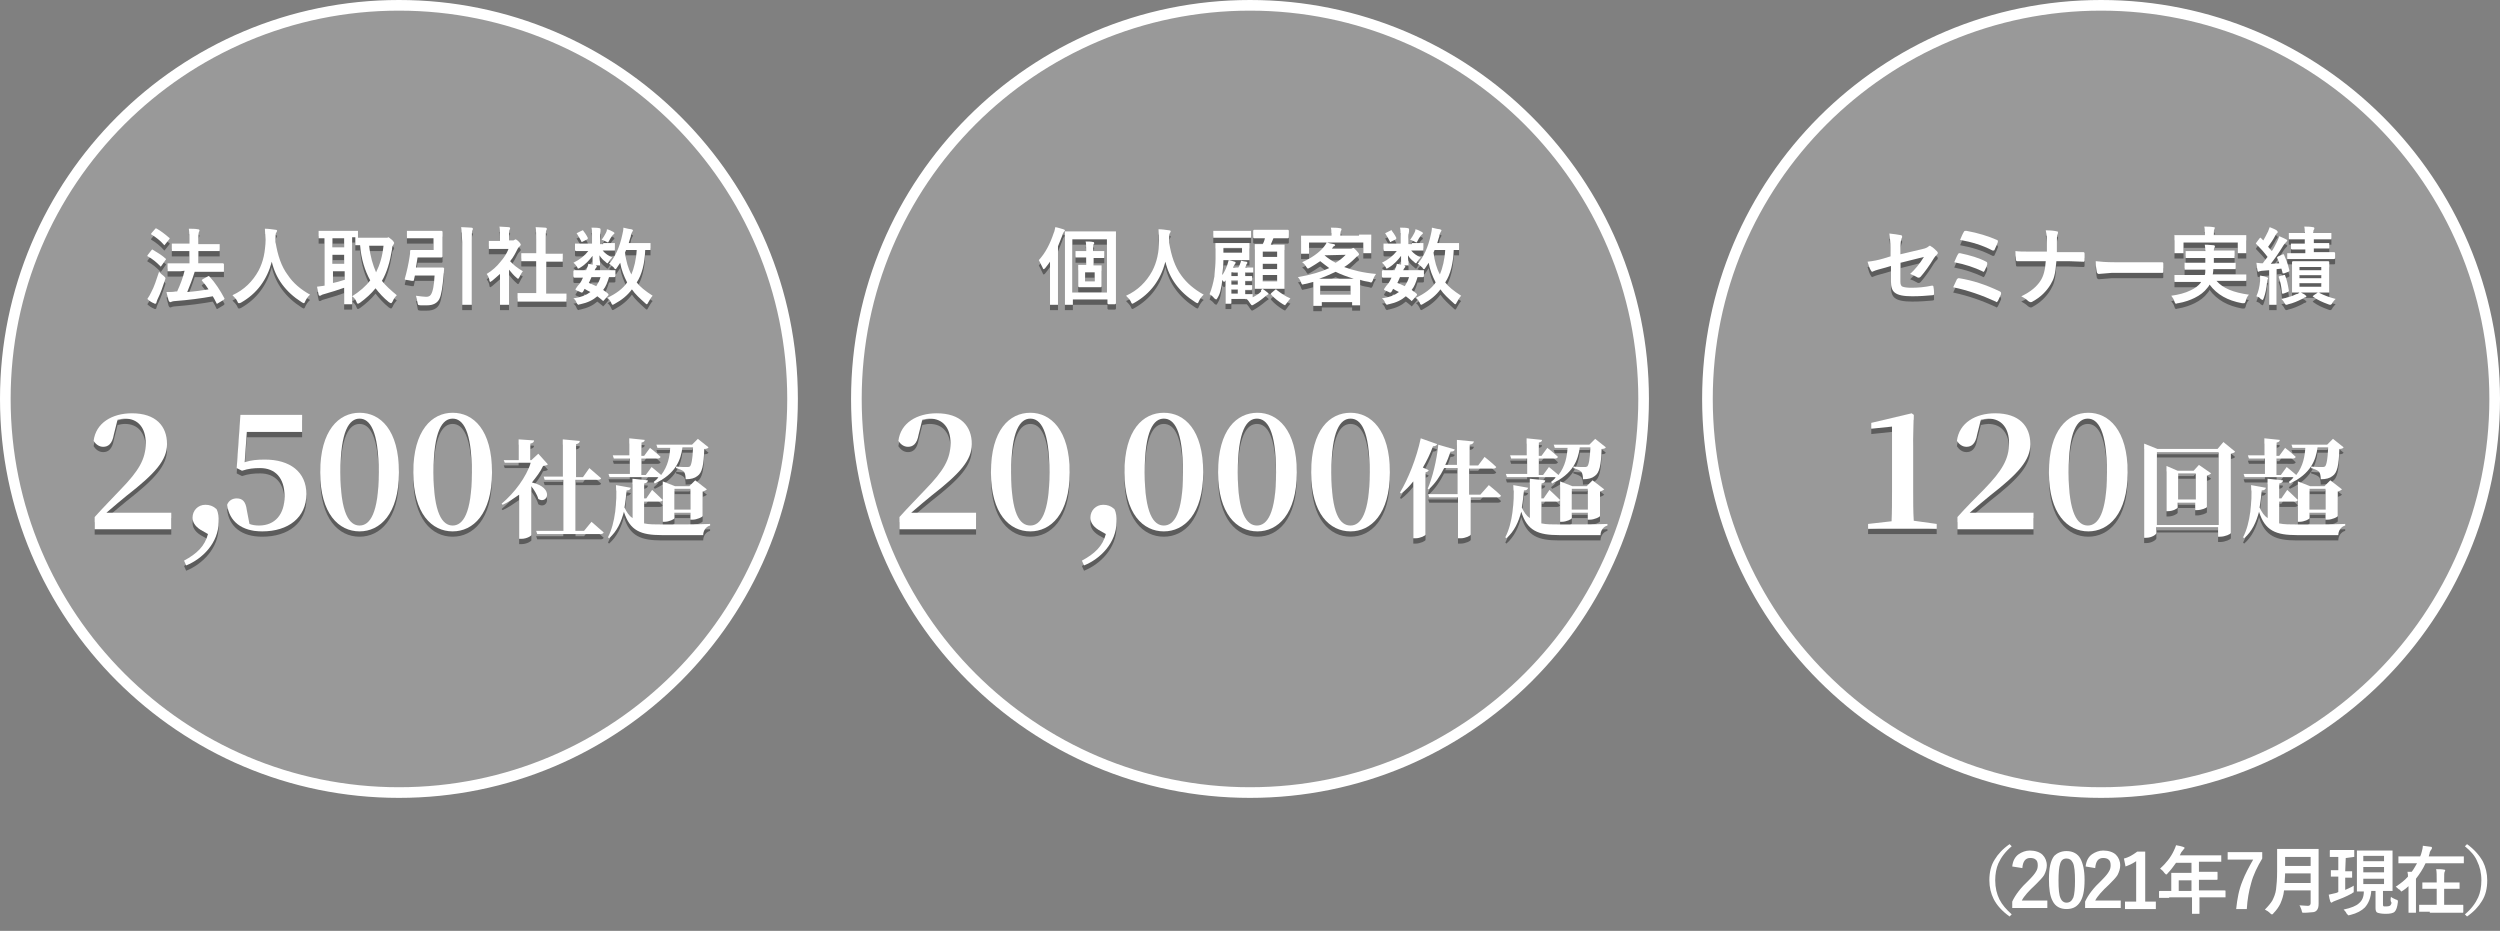 <?xml version="1.0" encoding="utf-8"?>
<!-- Generator: Adobe Illustrator 25.3.1, SVG Export Plug-In . SVG Version: 6.00 Build 0)  -->
<svg version="1.1" id="レイヤー_1" xmlns="http://www.w3.org/2000/svg" xmlns:xlink="http://www.w3.org/1999/xlink" x="0px"
	 y="0px" viewBox="0 0 470 175" style="enable-background:new 0 0 470 175;" xml:space="preserve">
<rect x="0" y="0" width="470" height="175" fill="#808080" stroke="none"/>
<style type="text/css">
	.st0{opacity:0.2;fill:#FFFFFF;enable-background:new    ;}
	.st1{fill:#FFFFFF;}
	.st2{opacity:0.4;}
</style>
<g id="レイヤー_2_1_">
</g>
<g id="レイヤー_3">
</g>
<g id="レイヤー_1_1_">
	<g>
		<circle class="st0" cx="75" cy="75" r="74"/>
		<path class="st1" d="M75,2c40.3,0,73,32.7,73,73s-32.7,73-73,73S2,115.3,2,75S34.7,2,75,2 M75,0C33.6,0,0,33.6,0,75s33.6,75,75,75
			s75-33.6,75-75S116.4,0,75,0L75,0z"/>
	</g>
	<g>
		<circle class="st0" cx="235" cy="75" r="74"/>
		<path class="st1" d="M235,2c40.3,0,73,32.7,73,73s-32.7,73-73,73s-73-32.7-73-73S194.7,2,235,2 M235,0c-41.4,0-75,33.6-75,75
			s33.6,75,75,75s75-33.6,75-75S276.4,0,235,0L235,0z"/>
	</g>
	<g>
		<circle class="st0" cx="395" cy="75" r="74"/>
		<path class="st1" d="M395,2c40.3,0,73,32.7,73,73s-32.7,73-73,73s-73-32.7-73-73S354.7,2,395,2 M395,0c-41.4,0-75,33.6-75,75
			s33.6,75,75,75s75-33.6,75-75S436.4,0,395,0L395,0z"/>
	</g>
	<g>
		<g class="st2">
			<path d="M32.2,97.3v3.2H17.8v-2.3c1.7-1.9,3.5-3.7,4.9-5.2c3.4-3.5,4.7-5.7,4.7-8.7c0-2.8-1.4-4.6-3.9-4.6
				c-0.5,0-0.9,0.1-1.4,0.2l-0.7,2.8c-0.3,1.8-1.1,2.3-2,2.3c-0.8,0-1.4-0.5-1.8-1.1c0.4-3.4,3.5-5.2,7.2-5.2c4.5,0,6.6,2.4,6.6,5.8
				c0,3-2.2,5.5-7.6,9.7c-1,0.8-2.4,2-3.8,3.2h12.2V97.3z"/>
			<path d="M37.7,100.6c-1.1-0.7-1.5-1.5-1.5-2.3c0-1.3,1-2.4,2.4-2.4c0.8,0,1.4,0.2,2.1,0.8c0.4,0.8,0.4,1.5,0.4,2.4
				c0,4-3.1,7-6.1,8.2l-0.4-0.9c2.4-1.3,3.9-2.7,4.5-5L37.7,100.6z"/>
			<path d="M46,87.9c1.2-0.4,2.4-0.5,3.8-0.5c4.7,0,7.8,2.3,7.8,6.5c0,4.4-3.4,7-8.3,7c-3.9,0-6.2-1.9-6.6-5c0.3-0.8,1-1.2,1.8-1.2
				c1.1,0,1.7,0.6,1.9,2.2l0.5,2.6c0.5,0.2,1.1,0.3,1.8,0.3c3,0,4.8-2.1,4.8-5.5c0-3.5-1.8-5.3-4.6-5.3c-1.2,0-2.2,0.1-3.4,0.5
				l-1-0.5l0.7-10h11.6v3.2H46.4L46,87.9z"/>
			<path d="M75,89.8c0,7.9-3.6,11.1-7.4,11.1c-3.9,0-7.4-3.3-7.4-11.1c0-7.9,3.5-11.2,7.4-11.2C71.5,78.6,75,81.8,75,89.8z
				 M67.6,99.8c1.9,0,3.6-2.2,3.6-10c0-7.9-1.7-10.1-3.6-10.1S64,81.9,64,89.8C64,97.6,65.7,99.8,67.6,99.8z"/>
			<path d="M92.5,89.8c0,7.9-3.6,11.1-7.4,11.1c-3.9,0-7.4-3.3-7.4-11.1c0-7.9,3.5-11.2,7.4-11.2C89,78.6,92.5,81.8,92.5,89.8z
				 M85.1,99.8c1.9,0,3.6-2.2,3.6-10c0-7.9-1.7-10.1-3.6-10.1s-3.6,2.2-3.6,10.1C81.5,97.6,83.2,99.8,85.1,99.8z"/>
			<path d="M103,88.3c-0.2,0.2-0.4,0.2-0.9,0.3c-0.5,1.1-1.3,2.1-2.1,3.1c4.3,1,2.9,4.2,1.2,3.1c-0.2-0.8-0.8-1.7-1.3-2.4v9.2
				c0,0.1-0.8,0.7-1.9,0.7h-0.4V94c-1,0.7-2,1.4-3.1,1.9l-0.2-0.2c2.5-2.1,4.6-5,5.5-7.7h-4.9l-0.2-0.5h2.8v-3.9l2.9,0.2
				c0,0.3-0.2,0.5-0.7,0.6v3.1h0.2l1.3-1.2L103,88.3z M111.2,99.1c0,0,1.4,1.2,2.3,2c-0.1,0.2-0.3,0.3-0.6,0.3H101l-0.2-0.6h5.1
				v-9.6h-3.5l-0.2-0.6h3.6v-7l3.2,0.3c0,0.3-0.2,0.5-0.7,0.6v6.2h1.3l1.2-1.7c0,0,1.4,1.2,2.2,1.9c0,0.2-0.3,0.3-0.6,0.3h-4.2v9.6
				h1.6L111.2,99.1z"/>
			<path d="M121.1,99.4c0.9,0.2,2,0.2,3.4,0.2c2,0,6.9,0,9-0.1v0.3c-0.8,0.2-1.3,1-1.3,1.8h-7.8c-3.9,0-6-0.8-7.1-4.4
				c-0.5,1.9-1.3,3.7-2.8,5l-0.2-0.2c1.4-2.7,1.7-6.7,1.5-9.8l2.8,0.5c-0.1,0.3-0.3,0.5-0.8,0.5c-0.1,1-0.2,2.1-0.4,3.2
				c0.4,0.9,0.9,1.6,1.5,2V91l2.9,0.3c0,0.3-0.2,0.5-0.7,0.6v2.8h0.4l1.1-1.6c0,0,1.2,1.1,2,1.9c-0.1,0.2-0.3,0.3-0.6,0.3h-2.9V99.4
				z M118.4,90.3v-3.1h-3l-0.2-0.6h3.1v-3.2l2.9,0.3c0,0.3-0.2,0.4-0.6,0.5v2.5h0.5l1.1-1.5c0,0,1.3,1,2,1.7
				c-0.1,0.2-0.3,0.3-0.5,0.3h-3.1v3.1h0.8l1.1-1.5c0,0,1,0.8,1.8,1.5c1.3-1.7,1.6-3.5,1.7-5.1h-2.4l-0.2-0.6h6.7l1.1-1.1l2,1.6
				c-0.1,0.2-0.4,0.3-0.8,0.3c-0.1,3.1-0.4,4.5-1.3,5.1c-0.5,0.4-1.2,0.6-2.2,0.6c0-0.6-0.1-1.1-0.3-1.4c-0.3-0.3-0.8-0.5-1.5-0.7
				v-0.3c0.6,0.1,1.7,0.1,2,0.1s0.4,0,0.6-0.1c0.3-0.3,0.5-1.4,0.6-3.6h-2c-0.3,2.4-1.3,5-5.2,6.8l-0.2-0.3c0.4-0.3,0.7-0.6,0.9-0.9
				h-9.2l-0.2-0.6h4V90.3z M129.8,98.7v-1.3h-3v1c0,0.2-1,0.7-1.9,0.7h-0.3v-7.6l2.3,0.9h2.7l1.1-1.1l2.2,1.7
				c-0.1,0.1-0.4,0.3-0.8,0.4V98c0,0.2-1.1,0.7-1.9,0.7H129.8z M129.8,96.8v-3.9h-3v3.9H129.8z"/>
		</g>
		<g>
			<g>
				<path class="st1" d="M32.2,96.3v3.2H17.8v-2.3c1.7-1.9,3.5-3.7,4.9-5.2c3.4-3.5,4.7-5.7,4.7-8.7c0-2.8-1.4-4.6-3.9-4.6
					c-0.5,0-0.9,0.1-1.4,0.2l-0.7,2.8c-0.3,1.8-1.1,2.3-2,2.3c-0.8,0-1.4-0.5-1.8-1.1c0.4-3.4,3.5-5.2,7.2-5.2
					c4.5,0,6.6,2.4,6.6,5.8c0,3-2.2,5.5-7.6,9.7c-1,0.8-2.4,2-3.8,3.2h12.2V96.3z"/>
				<path class="st1" d="M37.7,99.6c-1.1-0.7-1.5-1.5-1.5-2.3c0-1.3,1-2.4,2.4-2.4c0.8,0,1.4,0.2,2.1,0.8c0.4,0.8,0.4,1.5,0.4,2.4
					c0,4-3.1,7-6.1,8.2l-0.4-0.9c2.4-1.3,3.9-2.7,4.5-5L37.7,99.6z"/>
				<path class="st1" d="M46,86.9c1.2-0.4,2.4-0.5,3.8-0.5c4.7,0,7.8,2.3,7.8,6.5c0,4.4-3.4,7-8.3,7c-3.9,0-6.2-1.9-6.6-5
					c0.3-0.8,1-1.2,1.8-1.2c1.1,0,1.7,0.6,1.9,2.2l0.5,2.6c0.5,0.2,1.1,0.3,1.8,0.3c3,0,4.8-2.1,4.8-5.5c0-3.5-1.8-5.3-4.6-5.3
					c-1.2,0-2.2,0.1-3.4,0.5l-1-0.5l0.7-10h11.6v3.2H46.4L46,86.9z"/>
				<path class="st1" d="M75,88.8c0,7.9-3.6,11.1-7.4,11.1c-3.9,0-7.4-3.3-7.4-11.1c0-7.9,3.5-11.2,7.4-11.2
					C71.5,77.6,75,80.8,75,88.8z M67.6,98.8c1.9,0,3.6-2.2,3.6-10c0-7.9-1.7-10.1-3.6-10.1S64,80.9,64,88.8
					C64,96.6,65.7,98.8,67.6,98.8z"/>
				<path class="st1" d="M92.5,88.8c0,7.9-3.6,11.1-7.4,11.1c-3.9,0-7.4-3.3-7.4-11.1c0-7.9,3.5-11.2,7.4-11.2
					C89,77.6,92.5,80.8,92.5,88.8z M85.1,98.8c1.9,0,3.6-2.2,3.6-10c0-7.9-1.7-10.1-3.6-10.1s-3.6,2.2-3.6,10.1
					C81.5,96.6,83.2,98.8,85.1,98.8z"/>
				<path class="st1" d="M103,87.3c-0.2,0.2-0.4,0.2-0.9,0.3c-0.5,1.1-1.3,2.1-2.1,3.1c4.3,1,2.9,4.2,1.2,3.1
					c-0.2-0.8-0.8-1.7-1.3-2.4v9.2c0,0.1-0.8,0.7-1.9,0.7h-0.4V93c-1,0.7-2,1.4-3.1,1.9l-0.2-0.2c2.5-2.1,4.6-5,5.5-7.7h-4.9
					l-0.2-0.5h2.8v-3.9l2.9,0.2c0,0.3-0.2,0.5-0.7,0.6v3.1h0.2l1.3-1.2L103,87.3z M111.2,98.1c0,0,1.4,1.2,2.3,2
					c-0.1,0.2-0.3,0.3-0.6,0.3H101l-0.2-0.6h5.1v-9.6h-3.5l-0.2-0.6h3.6v-7l3.2,0.3c0,0.3-0.2,0.5-0.7,0.6v6.2h1.3l1.2-1.7
					c0,0,1.4,1.2,2.2,1.9c0,0.2-0.3,0.3-0.6,0.3h-4.2v9.6h1.6L111.2,98.1z"/>
				<path class="st1" d="M121.1,98.4c0.9,0.2,2,0.2,3.4,0.2c2,0,6.9,0,9-0.1v0.3c-0.8,0.2-1.3,1-1.3,1.8h-7.8c-3.9,0-6-0.8-7.1-4.4
					c-0.5,1.9-1.3,3.7-2.8,5l-0.2-0.2c1.4-2.7,1.7-6.7,1.5-9.8l2.8,0.5c-0.1,0.3-0.3,0.5-0.8,0.5c-0.1,1-0.2,2.1-0.4,3.2
					c0.4,0.9,0.9,1.6,1.5,2V90l2.9,0.3c0,0.3-0.2,0.5-0.7,0.6v2.8h0.4l1.1-1.6c0,0,1.2,1.1,2,1.9c-0.1,0.2-0.3,0.3-0.6,0.3h-2.9
					V98.4z M118.4,89.3v-3.1h-3l-0.2-0.6h3.1v-3.2l2.9,0.3c0,0.3-0.2,0.4-0.6,0.5v2.5h0.5l1.1-1.5c0,0,1.3,1,2,1.7
					c-0.1,0.2-0.3,0.3-0.5,0.3h-3.1v3.1h0.8l1.1-1.5c0,0,1,0.8,1.8,1.5c1.3-1.7,1.6-3.5,1.7-5.1h-2.4l-0.2-0.6h6.7l1.1-1.1l2,1.6
					c-0.1,0.2-0.4,0.3-0.8,0.3c-0.1,3.1-0.4,4.5-1.3,5.1c-0.5,0.4-1.2,0.6-2.2,0.6c0-0.6-0.1-1.1-0.3-1.4c-0.3-0.3-0.8-0.5-1.5-0.7
					v-0.3c0.6,0.1,1.7,0.1,2,0.1s0.4,0,0.6-0.1c0.3-0.3,0.5-1.4,0.6-3.6h-2c-0.3,2.4-1.3,5-5.2,6.8l-0.2-0.3
					c0.4-0.3,0.7-0.6,0.9-0.9h-9.2l-0.2-0.6h4V89.3z M129.8,97.7v-1.3h-3v1c0,0.2-1,0.7-1.9,0.7h-0.3v-7.6l2.3,0.9h2.7l1.1-1.1
					l2.2,1.7c-0.1,0.1-0.4,0.3-0.8,0.4V97c0,0.2-1.1,0.7-1.9,0.7H129.8z M129.8,95.8v-3.9h-3v3.9H129.8z"/>
			</g>
		</g>
	</g>
	<g>
		<g class="st2">
			<path d="M183.5,97.3v3.2h-14.4v-2.3c1.7-1.9,3.5-3.7,4.9-5.2c3.4-3.5,4.7-5.7,4.7-8.7c0-2.8-1.4-4.6-3.9-4.6
				c-0.5,0-0.9,0.1-1.4,0.2l-0.7,2.8c-0.3,1.8-1.1,2.3-2,2.3c-0.8,0-1.4-0.5-1.8-1.1c0.4-3.4,3.5-5.2,7.2-5.2c4.5,0,6.6,2.4,6.6,5.8
				c0,3-2.2,5.5-7.6,9.7c-1,0.8-2.4,2-3.8,3.2h12.2V97.3z"/>
			<path d="M201.1,89.8c0,7.9-3.6,11.1-7.4,11.1c-3.9,0-7.4-3.3-7.4-11.1c0-8,3.5-11.2,7.4-11.2C197.5,78.6,201.1,81.8,201.1,89.8z
				 M193.7,99.8c1.9,0,3.6-2.2,3.6-10c0-8-1.7-10.1-3.6-10.1c-1.9,0-3.6,2.2-3.6,10.1C190.1,97.6,191.7,99.8,193.7,99.8z"/>
			<path d="M206.5,100.6c-1.1-0.7-1.5-1.5-1.5-2.3c0-1.3,1-2.4,2.4-2.4c0.8,0,1.4,0.2,2.1,0.8c0.4,0.8,0.4,1.5,0.4,2.4
				c0,4-3.1,7-6.1,8.2l-0.4-0.9c2.4-1.3,3.9-2.7,4.5-5L206.5,100.6z"/>
			<path d="M226.2,89.8c0,7.9-3.6,11.1-7.4,11.1c-3.9,0-7.4-3.3-7.4-11.1c0-8,3.5-11.2,7.4-11.2C222.7,78.6,226.2,81.8,226.2,89.8z
				 M218.8,99.8c1.9,0,3.6-2.2,3.6-10c0-8-1.7-10.1-3.6-10.1c-1.9,0-3.6,2.2-3.6,10.1C215.2,97.6,216.9,99.8,218.8,99.8z"/>
			<path d="M243.8,89.8c0,7.9-3.6,11.1-7.4,11.1c-3.9,0-7.4-3.3-7.4-11.1c0-8,3.5-11.2,7.4-11.2C240.2,78.6,243.8,81.8,243.8,89.8z
				 M236.3,99.8c1.9,0,3.6-2.2,3.6-10c0-8-1.7-10.1-3.6-10.1c-1.9,0-3.6,2.2-3.6,10.1C232.7,97.6,234.4,99.8,236.3,99.8z"/>
			<path d="M261.3,89.8c0,7.9-3.6,11.1-7.4,11.1c-3.9,0-7.4-3.3-7.4-11.1c0-8,3.5-11.2,7.4-11.2C257.7,78.6,261.3,81.8,261.3,89.8z
				 M253.9,99.8c1.9,0,3.6-2.2,3.6-10c0-8-1.7-10.1-3.6-10.1c-1.9,0-3.6,2.2-3.6,10.1C250.3,97.6,251.9,99.8,253.9,99.8z"/>
			<path d="M268.6,89.4c-0.1,0.2-0.2,0.3-0.6,0.4v11.7c0,0.2-1,0.7-1.9,0.7h-0.4V91.5c-0.7,0.9-1.5,1.7-2.3,2.3l-0.2-0.2
				c1.5-2.5,3.1-6.4,3.9-10.2l3.1,1.1c-0.1,0.2-0.3,0.4-0.8,0.4c-0.5,1.4-1.2,2.8-1.9,4L268.6,89.4z M279.9,92.2c0,0,1.5,1.2,2.3,2
				c-0.1,0.2-0.3,0.3-0.6,0.3h-5.1v7c0,0.2-1,0.7-1.9,0.7h-0.5v-7.7h-5.4l-0.2-0.6h5.5V89h-2.5c-0.8,1.6-1.7,2.9-2.9,4l-0.2-0.1
				c0.9-2.1,1.7-5.3,2-8.3l3.1,0.9c-0.1,0.3-0.3,0.4-0.8,0.4c-0.3,0.9-0.6,1.7-1,2.5h2.2v-4.7l3.2,0.3c-0.1,0.3-0.2,0.5-0.8,0.6v3.9
				h1.6l1.2-1.6c0,0,1.4,1.1,2.2,1.9c-0.1,0.2-0.3,0.3-0.6,0.3h-4.5V94h2.1L279.9,92.2z"/>
			<path d="M289.8,99.4c0.9,0.2,2,0.2,3.4,0.2c2,0,6.9,0,9-0.1v0.3c-0.8,0.2-1.3,1-1.3,1.8h-7.8c-3.9,0-6-0.8-7.1-4.4
				c-0.5,1.9-1.3,3.7-2.8,5L283,102c1.4-2.7,1.7-6.7,1.5-9.8l2.8,0.5c-0.1,0.3-0.3,0.5-0.8,0.5c-0.1,1-0.2,2.1-0.4,3.2
				c0.4,0.9,0.9,1.6,1.5,2V91l2.9,0.3c0,0.3-0.2,0.5-0.7,0.6v2.8h0.4l1.1-1.6c0,0,1.2,1.1,2,1.9c-0.1,0.2-0.3,0.3-0.6,0.3h-2.9V99.4
				z M287.1,90.3v-3.1h-3l-0.2-0.6h3.1v-3.2l2.9,0.3c0,0.3-0.2,0.4-0.6,0.5v2.5h0.5l1.1-1.5c0,0,1.3,1,2,1.7
				c-0.1,0.2-0.3,0.3-0.5,0.3h-3.1v3.1h0.8l1.1-1.5c0,0,1,0.8,1.8,1.5c1.3-1.7,1.6-3.5,1.7-5.1h-2.4l-0.2-0.6h6.7l1.1-1.1l2,1.6
				c-0.1,0.2-0.4,0.3-0.8,0.3c-0.1,3.1-0.4,4.5-1.3,5.1c-0.5,0.4-1.2,0.6-2.2,0.6c0-0.6-0.1-1.1-0.3-1.4c-0.3-0.3-0.8-0.5-1.5-0.7
				v-0.3c0.6,0.1,1.7,0.1,2,0.1s0.4,0,0.6-0.1c0.3-0.3,0.5-1.4,0.6-3.6h-2c-0.3,2.4-1.3,5-5.2,6.8l-0.2-0.3c0.4-0.3,0.7-0.6,0.9-0.9
				h-9.2l-0.2-0.6h4V90.3z M298.5,98.7v-1.3h-3v1c0,0.2-1,0.7-1.9,0.7h-0.3v-7.6l2.3,0.9h2.7l1.1-1.1l2.2,1.7
				c-0.1,0.1-0.4,0.3-0.8,0.4V98c0,0.2-1.1,0.7-1.9,0.7H298.5z M298.5,96.8v-3.9h-3v3.9H298.5z"/>
		</g>
		<g>
			<g>
				<path class="st1" d="M183.5,96.3v3.2h-14.4v-2.3c1.7-1.9,3.5-3.7,4.9-5.2c3.4-3.5,4.7-5.7,4.7-8.7c0-2.8-1.4-4.6-3.9-4.6
					c-0.5,0-0.9,0.1-1.4,0.2l-0.7,2.8c-0.3,1.8-1.1,2.3-2,2.3c-0.8,0-1.4-0.5-1.8-1.1c0.4-3.4,3.5-5.2,7.2-5.2
					c4.5,0,6.6,2.4,6.6,5.8c0,3-2.2,5.5-7.6,9.7c-1,0.8-2.4,2-3.8,3.2h12.2V96.3z"/>
				<path class="st1" d="M201.1,88.8c0,7.9-3.6,11.1-7.4,11.1c-3.9,0-7.4-3.3-7.4-11.1c0-8,3.5-11.2,7.4-11.2
					C197.5,77.6,201.1,80.8,201.1,88.8z M193.7,98.8c1.9,0,3.6-2.2,3.6-10c0-8-1.7-10.1-3.6-10.1c-1.9,0-3.6,2.2-3.6,10.1
					C190.1,96.6,191.7,98.8,193.7,98.8z"/>
				<path class="st1" d="M206.5,99.6c-1.1-0.7-1.5-1.5-1.5-2.3c0-1.3,1-2.4,2.4-2.4c0.8,0,1.4,0.2,2.1,0.8c0.4,0.8,0.4,1.5,0.4,2.4
					c0,4-3.1,7-6.1,8.2l-0.4-0.9c2.4-1.3,3.9-2.7,4.5-5L206.5,99.6z"/>
				<path class="st1" d="M226.2,88.8c0,7.9-3.6,11.1-7.4,11.1c-3.9,0-7.4-3.3-7.4-11.1c0-8,3.5-11.2,7.4-11.2
					C222.7,77.6,226.2,80.8,226.2,88.8z M218.8,98.8c1.9,0,3.6-2.2,3.6-10c0-8-1.7-10.1-3.6-10.1c-1.9,0-3.6,2.2-3.6,10.1
					C215.2,96.6,216.9,98.8,218.8,98.8z"/>
				<path class="st1" d="M243.8,88.8c0,7.9-3.6,11.1-7.4,11.1c-3.9,0-7.4-3.3-7.4-11.1c0-8,3.5-11.2,7.4-11.2
					C240.2,77.6,243.8,80.8,243.8,88.8z M236.3,98.8c1.9,0,3.6-2.2,3.6-10c0-8-1.7-10.1-3.6-10.1c-1.9,0-3.6,2.2-3.6,10.1
					C232.7,96.6,234.4,98.8,236.3,98.8z"/>
				<path class="st1" d="M261.3,88.8c0,7.9-3.6,11.1-7.4,11.1c-3.9,0-7.4-3.3-7.4-11.1c0-8,3.5-11.2,7.4-11.2
					C257.7,77.6,261.3,80.8,261.3,88.8z M253.9,98.8c1.9,0,3.6-2.2,3.6-10c0-8-1.7-10.1-3.6-10.1c-1.9,0-3.6,2.2-3.6,10.1
					C250.3,96.6,251.9,98.8,253.9,98.8z"/>
				<path class="st1" d="M268.6,88.4c-0.1,0.2-0.2,0.3-0.6,0.4v11.7c0,0.2-1,0.7-1.9,0.7h-0.4V90.5c-0.7,0.9-1.5,1.7-2.3,2.3
					l-0.2-0.2c1.5-2.5,3.1-6.4,3.9-10.2l3.1,1.1c-0.1,0.2-0.3,0.4-0.8,0.4c-0.5,1.4-1.2,2.8-1.9,4L268.6,88.4z M279.9,91.2
					c0,0,1.5,1.2,2.3,2c-0.1,0.2-0.3,0.3-0.6,0.3h-5.1v7c0,0.2-1,0.7-1.9,0.7h-0.5v-7.7h-5.4l-0.2-0.6h5.5V88h-2.5
					c-0.8,1.6-1.7,2.9-2.9,4l-0.2-0.1c0.9-2.1,1.7-5.3,2-8.3l3.1,0.9c-0.1,0.3-0.3,0.4-0.8,0.4c-0.3,0.9-0.6,1.7-1,2.5h2.2v-4.7
					l3.2,0.3c-0.1,0.3-0.2,0.5-0.8,0.6v3.9h1.6l1.2-1.6c0,0,1.4,1.1,2.2,1.9c-0.1,0.2-0.3,0.3-0.6,0.3h-4.5V93h2.1L279.9,91.2z"/>
				<path class="st1" d="M289.8,98.4c0.9,0.2,2,0.2,3.4,0.2c2,0,6.9,0,9-0.1v0.3c-0.8,0.2-1.3,1-1.3,1.8h-7.8c-3.9,0-6-0.8-7.1-4.4
					c-0.5,1.9-1.3,3.7-2.8,5L283,101c1.4-2.7,1.7-6.7,1.5-9.8l2.8,0.5c-0.1,0.3-0.3,0.5-0.8,0.5c-0.1,1-0.2,2.1-0.4,3.2
					c0.4,0.9,0.9,1.6,1.5,2V90l2.9,0.3c0,0.3-0.2,0.5-0.7,0.6v2.8h0.4l1.1-1.6c0,0,1.2,1.1,2,1.9c-0.1,0.2-0.3,0.3-0.6,0.3h-2.9
					V98.4z M287.1,89.3v-3.1h-3l-0.2-0.6h3.1v-3.2l2.9,0.3c0,0.3-0.2,0.4-0.6,0.5v2.5h0.5l1.1-1.5c0,0,1.3,1,2,1.7
					c-0.1,0.2-0.3,0.3-0.5,0.3h-3.1v3.1h0.8l1.1-1.5c0,0,1,0.8,1.8,1.5c1.3-1.7,1.6-3.5,1.7-5.1h-2.4l-0.2-0.6h6.7l1.1-1.1l2,1.6
					c-0.1,0.2-0.4,0.3-0.8,0.3c-0.1,3.1-0.4,4.5-1.3,5.1c-0.5,0.4-1.2,0.6-2.2,0.6c0-0.6-0.1-1.1-0.3-1.4c-0.3-0.3-0.8-0.5-1.5-0.7
					v-0.3c0.6,0.1,1.7,0.1,2,0.1s0.4,0,0.6-0.1c0.3-0.3,0.5-1.4,0.6-3.6h-2c-0.3,2.4-1.3,5-5.2,6.8l-0.2-0.3
					c0.4-0.3,0.7-0.6,0.9-0.9h-9.2l-0.2-0.6h4V89.3z M298.5,97.7v-1.3h-3v1c0,0.2-1,0.7-1.9,0.7h-0.3v-7.6l2.3,0.9h2.7l1.1-1.1
					l2.2,1.7c-0.1,0.1-0.4,0.3-0.8,0.4V97c0,0.2-1.1,0.7-1.9,0.7H298.5z M298.5,95.8v-3.9h-3v3.9H298.5z"/>
			</g>
		</g>
	</g>
	<g>
		<g class="st2">
			<path d="M364.1,99.5v0.9h-12.9v-0.9l4.4-0.5c0.1-1.9,0.1-3.7,0.1-5.6V81.2l-3.9,0.4v-1.1l7.6-1.8l0.4,0.3l-0.1,4.8v9.5
				c0,1.9,0,3.7,0.1,5.6L364.1,99.5z"/>
			<path d="M382.3,97.3v3.2H368v-2.3c1.7-1.9,3.5-3.7,5-5.2c3.4-3.5,4.7-5.7,4.7-8.7c0-2.8-1.4-4.6-3.9-4.6c-0.4,0-0.9,0.1-1.4,0.2
				l-0.7,2.8c-0.3,1.8-1.1,2.3-2,2.3c-0.8,0-1.4-0.5-1.8-1.1c0.4-3.4,3.5-5.2,7.2-5.2c4.5,0,6.6,2.4,6.6,5.8c0,3-2.2,5.5-7.6,9.7
				c-1,0.8-2.4,2-3.8,3.2h12V97.3z"/>
			<path d="M400,89.8c0,7.9-3.6,11.1-7.4,11.1c-3.9,0-7.4-3.3-7.4-11.1c0-7.9,3.5-11.2,7.4-11.2C396.4,78.6,400,81.8,400,89.8z
				 M392.5,99.8c1.9,0,3.6-2.2,3.6-10c0-7.9-1.7-10.1-3.6-10.1s-3.6,2.2-3.6,10.1C388.9,97.6,390.6,99.8,392.5,99.8z"/>
			<path d="M420.2,85.9c-0.1,0.2-0.4,0.3-0.8,0.4v14.9c0,0.2-1.1,0.7-2,0.7H417v-1.8h-11.6v1.1c0,0.3-0.9,0.9-1.9,0.9h-0.4V84.4
				l2.5,1h11.3l1.1-1.3L420.2,85.9z M417.1,99.7V86h-11.6v13.7H417.1z M415.7,90c-0.1,0.1-0.4,0.3-0.8,0.4v5.9
				c0,0.2-1.1,0.6-1.8,0.6h-0.4v-1.4h-3.3v0.9c0,0.2-0.9,0.7-1.8,0.7h-0.3v-8.5l2.1,0.9h3l1-1.1L415.7,90z M412.8,94.9V90h-3.3v4.9
				H412.8z"/>
			<path d="M428.5,99.4c0.9,0.2,2,0.2,3.4,0.2c2,0,6.9,0,9-0.1v0.3c-0.8,0.2-1.3,1-1.3,1.8h-7.8c-3.9,0-6-0.8-7.1-4.4
				c-0.5,1.9-1.3,3.7-2.8,5l-0.2-0.2c1.4-2.7,1.7-6.7,1.5-9.8l2.8,0.5c-0.1,0.3-0.3,0.5-0.8,0.5c-0.1,1-0.2,2.1-0.4,3.2
				c0.4,0.9,0.9,1.6,1.5,2V91l2.9,0.3c0,0.3-0.2,0.5-0.7,0.6v2.8h0.4l1.1-1.6c0,0,1.2,1.1,2,1.9c-0.1,0.2-0.3,0.3-0.6,0.3h-2.9V99.4
				z M425.8,90.3v-3.1h-3l-0.2-0.6h3.1v-3.2l2.9,0.3c0,0.3-0.2,0.4-0.6,0.5v2.5h0.5l1.1-1.5c0,0,1.3,1,2,1.7
				c-0.1,0.2-0.3,0.3-0.5,0.3H428v3.1h0.8l1.1-1.5c0,0,1,0.8,1.8,1.5c1.3-1.7,1.6-3.5,1.7-5.1H431l-0.2-0.6h6.7l1.1-1.1l2,1.6
				c-0.1,0.2-0.4,0.3-0.8,0.3c-0.1,3.1-0.4,4.5-1.3,5.1c-0.5,0.4-1.2,0.6-2.2,0.6c0-0.6-0.1-1.1-0.3-1.4c-0.3-0.3-0.8-0.5-1.5-0.7
				v-0.3c0.6,0.1,1.7,0.1,2,0.1s0.4,0,0.6-0.1c0.3-0.3,0.5-1.4,0.6-3.6h-2c-0.3,2.4-1.3,5-5.2,6.8l-0.2-0.3c0.4-0.3,0.7-0.6,0.9-0.9
				H422l-0.2-0.6h4V90.3z M437.2,98.7v-1.3h-3v1c0,0.2-1,0.7-1.9,0.7H432v-7.6l2.3,0.9h2.7l1.1-1.1l2.2,1.7
				c-0.1,0.1-0.4,0.3-0.8,0.4V98c0,0.2-1.1,0.7-1.9,0.7H437.2z M437.2,96.8v-3.9h-3v3.9H437.2z"/>
		</g>
		<g>
			<g>
				<path class="st1" d="M364.1,98.5v0.9h-12.9v-0.9l4.4-0.5c0.1-1.9,0.1-3.7,0.1-5.6V80.2l-3.9,0.4v-1.1l7.6-1.8l0.4,0.3l-0.1,4.8
					v9.5c0,1.9,0,3.7,0.1,5.6L364.1,98.5z"/>
				<path class="st1" d="M382.3,96.3v3.2H368v-2.3c1.7-1.9,3.5-3.7,5-5.2c3.4-3.5,4.7-5.7,4.7-8.7c0-2.8-1.4-4.6-3.9-4.6
					c-0.4,0-0.9,0.1-1.4,0.2l-0.7,2.8c-0.3,1.8-1.1,2.3-2,2.3c-0.8,0-1.4-0.5-1.8-1.1c0.4-3.4,3.5-5.2,7.2-5.2
					c4.5,0,6.6,2.4,6.6,5.8c0,3-2.2,5.5-7.6,9.7c-1,0.8-2.4,2-3.8,3.2h12V96.3z"/>
				<path class="st1" d="M400,88.8c0,7.9-3.6,11.1-7.4,11.1c-3.9,0-7.4-3.3-7.4-11.1c0-7.9,3.5-11.2,7.4-11.2
					C396.4,77.6,400,80.8,400,88.8z M392.5,98.8c1.9,0,3.6-2.2,3.6-10c0-7.9-1.7-10.1-3.6-10.1s-3.6,2.2-3.6,10.1
					C388.9,96.6,390.6,98.8,392.5,98.8z"/>
				<path class="st1" d="M420.2,84.9c-0.1,0.2-0.4,0.3-0.8,0.4v14.9c0,0.2-1.1,0.7-2,0.7H417v-1.8h-11.6v1.1c0,0.3-0.9,0.9-1.9,0.9
					h-0.4V83.4l2.5,1h11.3l1.1-1.3L420.2,84.9z M417.1,98.7V85h-11.6v13.7H417.1z M415.7,89c-0.1,0.1-0.4,0.3-0.8,0.4v5.9
					c0,0.2-1.1,0.6-1.8,0.6h-0.4v-1.4h-3.3v0.9c0,0.2-0.9,0.7-1.8,0.7h-0.3v-8.5l2.1,0.9h3l1-1.1L415.7,89z M412.8,93.9V89h-3.3v4.9
					H412.8z"/>
				<path class="st1" d="M428.5,98.4c0.9,0.2,2,0.2,3.4,0.2c2,0,6.9,0,9-0.1v0.3c-0.8,0.2-1.3,1-1.3,1.8h-7.8c-3.9,0-6-0.8-7.1-4.4
					c-0.5,1.9-1.3,3.7-2.8,5l-0.2-0.2c1.4-2.7,1.7-6.7,1.5-9.8l2.8,0.5c-0.1,0.3-0.3,0.5-0.8,0.5c-0.1,1-0.2,2.1-0.4,3.2
					c0.4,0.9,0.9,1.6,1.5,2V90l2.9,0.3c0,0.3-0.2,0.5-0.7,0.6v2.8h0.4l1.1-1.6c0,0,1.2,1.1,2,1.9c-0.1,0.2-0.3,0.3-0.6,0.3h-2.9
					V98.4z M425.8,89.3v-3.1h-3l-0.2-0.6h3.1v-3.2l2.9,0.3c0,0.3-0.2,0.4-0.6,0.5v2.5h0.5l1.1-1.5c0,0,1.3,1,2,1.7
					c-0.1,0.2-0.3,0.3-0.5,0.3H428v3.1h0.8l1.1-1.5c0,0,1,0.8,1.8,1.5c1.3-1.7,1.6-3.5,1.7-5.1H431l-0.2-0.6h6.7l1.1-1.1l2,1.6
					c-0.1,0.2-0.4,0.3-0.8,0.3c-0.1,3.1-0.4,4.5-1.3,5.1c-0.5,0.4-1.2,0.6-2.2,0.6c0-0.6-0.1-1.1-0.3-1.4c-0.3-0.3-0.8-0.5-1.5-0.7
					v-0.3c0.6,0.1,1.7,0.1,2,0.1s0.4,0,0.6-0.1c0.3-0.3,0.5-1.4,0.6-3.6h-2c-0.3,2.4-1.3,5-5.2,6.8l-0.2-0.3
					c0.4-0.3,0.7-0.6,0.9-0.9H422l-0.2-0.6h4V89.3z M437.2,97.7v-1.3h-3v1c0,0.2-1,0.7-1.9,0.7H432v-7.6l2.3,0.9h2.7l1.1-1.1
					l2.2,1.7c-0.1,0.1-0.4,0.3-0.8,0.4V97c0,0.2-1.1,0.7-1.9,0.7H437.2z M437.2,95.8v-3.9h-3v3.9H437.2z"/>
			</g>
		</g>
	</g>
	<g>
		<g class="st2">
			<path d="M28.8,48c1,0.6,1.8,1.1,2.3,1.6c0.1,0,0.1,0.1,0.1,0.1c0,0.1,0,0.1-0.1,0.2l-0.7,1c-0.1,0.1-0.1,0.2-0.2,0.2
				c0,0-0.1,0-0.1-0.1c-0.7-0.7-1.4-1.3-2.3-1.8c-0.1,0-0.1-0.1-0.1-0.1s0-0.1,0.1-0.2l0.7-0.9c0.1-0.1,0.1-0.1,0.2-0.1
				C28.7,47.9,28.7,48,28.8,48z M27.7,57.2c0.3-0.4,0.5-0.8,0.7-1.2c0.6-1.1,1-2.4,1.5-3.9c0.3,0.3,0.6,0.6,0.9,0.8
				c0.2,0.2,0.3,0.3,0.3,0.4c0,0,0,0.2-0.1,0.4c-0.4,1.2-0.8,2.4-1.4,3.6c-0.1,0.3-0.2,0.5-0.2,0.6s-0.1,0.2-0.2,0.2s-0.2,0-0.3-0.1
				C28.6,57.9,28.1,57.6,27.7,57.2z M29.5,44c0.7,0.4,1.5,1,2.3,1.7c0.1,0,0.1,0.1,0.1,0.1s0,0.1-0.1,0.2L31,47
				c-0.1,0.1-0.1,0.1-0.1,0.1s-0.1,0-0.1-0.1c-0.7-0.8-1.5-1.4-2.3-1.9c-0.1,0-0.1-0.1-0.1-0.1s0-0.1,0.1-0.2l0.7-0.8
				C29.3,43.9,29.3,43.9,29.5,44C29.4,43.9,29.4,43.9,29.5,44z M33.9,52h-2.2c-0.1,0-0.1,0-0.2,0v-0.1v-1.2c0-0.1,0-0.1,0-0.2h0.1
				h2.2h1.8v-2.3h-1.1h-2.1c-0.1,0-0.1,0-0.1,0v-0.1v-1.2c0-0.1,0-0.1,0-0.1h0.1h2.1h1.1v-0.7c0-0.8,0-1.5-0.1-2.1
				c0.6,0,1.2,0,1.7,0.1c0.2,0,0.3,0.1,0.3,0.2c0,0.1,0,0.2-0.1,0.3c-0.1,0.2-0.1,0.7-0.1,1.5v0.8H39h2.2c0.1,0,0.1,0,0.1,0V47v1
				c0,0.1,0,0.1,0,0.2h-0.1H39h-1.7v2.3h2.4h2.2c0.1,0,0.2,0.1,0.2,0.2v1.2c0,0.1,0,0.1,0,0.2H42h-2.2h-3.2
				c-0.4,1.3-0.9,2.6-1.4,3.8c1.4-0.1,2.8-0.3,4-0.5c-0.3-0.5-0.7-1-1.2-1.6c0-0.1-0.1-0.1-0.1-0.1s0.1-0.1,0.2-0.2L39,53
				c0.1,0,0.1-0.1,0.2-0.1c0,0,0.1,0,0.2,0.1c1.1,1.2,2,2.6,2.8,4.1c0,0.1,0,0.1,0,0.1s-0.1,0.1-0.2,0.2L41,58
				c-0.1,0.1-0.2,0.1-0.2,0.1s-0.1,0-0.1-0.1c-0.3-0.6-0.5-1-0.7-1.3c-2.2,0.4-4.5,0.7-7.1,0.9c-0.3,0-0.5,0.1-0.6,0.1
				c-0.1,0.1-0.2,0.1-0.3,0.1c-0.1,0-0.2-0.1-0.3-0.3c-0.1-0.5-0.3-1-0.4-1.6c0.7,0,1.2,0,1.7-0.1c0.1,0,0.2,0,0.3,0
				c0.6-1.3,1.1-2.6,1.4-3.9L33.9,52L33.9,52z"/>
			<path d="M58.3,56.4c-0.4,0.3-0.7,0.8-0.9,1.2c-0.1,0.3-0.2,0.4-0.3,0.4s-0.2-0.1-0.4-0.2c-3-1.9-4.9-4.5-5.6-7.6
				c-0.9,3.4-2.8,6-5.8,7.7C45.1,58,45,58,44.9,58s-0.2-0.1-0.3-0.4c-0.2-0.4-0.5-0.7-0.9-1.1c2.2-1,3.8-2.6,4.9-4.6
				c0.9-1.7,1.3-3.6,1.3-5.8c0-0.9-0.1-1.6-0.1-2.1c0.6,0,1.3,0.1,2,0.2c0.2,0,0.3,0.1,0.3,0.2c0,0.1-0.1,0.2-0.2,0.4
				c-0.1,0.1-0.1,0.5-0.1,1.1c0,0.1,0,0.3,0,0.6c0.4,2.5,1.1,4.6,2.3,6.2C55.1,54.2,56.5,55.4,58.3,56.4z"/>
			<path d="M74.6,56.5c-0.3,0.3-0.6,0.7-0.8,1.2c-0.1,0.2-0.2,0.3-0.3,0.3c-0.1,0-0.2-0.1-0.4-0.2c-1-0.8-1.8-1.7-2.5-2.6
				c-0.8,1-1.8,1.9-2.9,2.7c-0.2,0.1-0.3,0.2-0.4,0.2S67.1,58,67,57.7c-0.2-0.5-0.5-0.8-0.8-1c1.4-0.9,2.6-1.9,3.4-3
				c-1-1.8-1.7-4-1.9-6.6h-0.8c-0.1,0-0.1,0-0.1,0s0-0.1,0-0.2v-1.3h-0.6v10.7V58c0,0.1,0,0.1,0,0.2h-0.1h-1.2c-0.1,0-0.1,0-0.2,0
				v-0.1v-1.7v-1.3c-1.1,0.4-2.4,0.8-3.8,1.2c-0.3,0.1-0.4,0.1-0.5,0.2c-0.1,0.1-0.2,0.1-0.3,0.1s-0.2-0.1-0.2-0.2
				c-0.1-0.5-0.2-1-0.3-1.5c0.5-0.1,1-0.1,1.4-0.2v-8.9c-0.3,0-0.5,0-0.7,0s-0.2,0-0.2,0c-0.1,0-0.1,0-0.2,0v-0.1v-1.1
				c0-0.1,0-0.1,0-0.2H60h2h3.2h2c0.1,0,0.1,0,0.1,0v0.1v1.2c0.2,0,0.7,0,1.6,0h3.5c0.2,0,0.3,0,0.4,0s0.1-0.1,0.2-0.1
				s0.3,0.2,0.7,0.5c0.3,0.3,0.4,0.5,0.4,0.6s-0.1,0.2-0.2,0.4c-0.1,0.1-0.2,0.4-0.2,0.8c-0.4,2.4-1,4.4-1.9,5.9
				C72.5,54.7,73.5,55.6,74.6,56.5z M62.5,47.5h2.2v-1.7h-2.2C62.5,45.8,62.5,47.5,62.5,47.5z M62.5,50.6h2.2v-1.7h-2.2
				C62.5,48.9,62.5,50.6,62.5,50.6z M64.8,53.6V52h-2.2v2.2C63.1,54.1,63.9,53.9,64.8,53.6z M72.1,47.2h-2.7c0.2,2,0.7,3.6,1.3,5
				C71.4,50.8,71.9,49.2,72.1,47.2z"/>
			<path d="M81.5,45.8h-3.1h-1.8c-0.1,0-0.1,0-0.1,0v-0.1v-1.2c0-0.1,0-0.1,0-0.1h0.1h1.8h2.9H83c0.1,0,0.2,0.1,0.2,0.2V46v1.7v1.5
				c0,0.1-0.1,0.2-0.2,0.2h-1.7h-2.8c-0.1,0.7-0.2,1.3-0.3,1.9h3.4h1.7c0.1,0,0.2,0.1,0.2,0.2l-0.1,1.2c-0.2,2.2-0.4,3.7-0.8,4.5
				s-1.2,1.2-2.3,1.2c-0.4,0-0.8,0-1.2,0c-0.3,0-0.4-0.1-0.5-0.1c0-0.1-0.1-0.2-0.1-0.4c-0.1-0.5-0.2-1-0.3-1.3
				c0.8,0.1,1.5,0.2,1.9,0.2s0.7-0.1,0.9-0.4c0.4-0.6,0.6-1.8,0.7-3.6H78l-0.2,0.9c0,0.1-0.1,0.1-0.2,0.1s-0.3,0-0.7-0.1
				c-0.6-0.1-0.8-0.1-0.8-0.2c0,0,0,0,0-0.1c0.4-1.4,0.7-2.8,0.9-4.1c0.1-0.5,0.1-0.8,0.1-1.1c0-0.2,0.1-0.2,0.2-0.2h1.5h2.7V45.8z
				 M86.7,43.7c0.8,0,1.4,0.1,1.9,0.1c0.2,0,0.3,0.1,0.3,0.2c0,0.1,0,0.2-0.1,0.3c-0.1,0.2-0.1,0.9-0.1,2v9.1v2.7c0,0.1,0,0.1,0,0.2
				h-0.1H87c-0.1,0-0.1,0-0.1,0v-0.1v-2.7v-9C86.8,45.2,86.8,44.3,86.7,43.7z"/>
			<path d="M91.5,52.5c1-0.6,1.9-1.4,2.6-2.3c0.7-0.8,1.2-1.6,1.5-2.4h-1.8h-1.7c-0.1,0-0.1,0-0.2,0v-0.1v-1.2c0-0.1,0-0.1,0-0.2H92
				h1.7H94v-0.7c0-0.9,0-1.5-0.1-2c0.6,0,1.1,0.1,1.7,0.1c0.2,0,0.3,0.1,0.3,0.2c0,0.1,0,0.2-0.1,0.3s-0.1,0.5-0.1,1.3v0.7h0.7
				c0.1,0,0.2,0,0.3-0.1c0.1,0,0.1-0.1,0.2-0.1s0.3,0.1,0.6,0.4c0.3,0.3,0.4,0.5,0.4,0.6s-0.1,0.2-0.2,0.3c-0.2,0.2-0.3,0.3-0.4,0.5
				c-0.4,0.8-0.8,1.6-1.4,2.3c0.6,0.7,1.4,1.3,2.4,1.9c-0.2,0.2-0.4,0.6-0.6,1c-0.1,0.2-0.2,0.4-0.3,0.4c-0.1,0-0.2-0.1-0.3-0.2
				c-0.5-0.4-0.9-0.9-1.4-1.5v4.5v1.9c0,0.1,0,0.1,0,0.2c0,0-0.1,0-0.2,0h-1.3c-0.1,0-0.1,0-0.2,0v-0.1v-1.9v-3.8
				c-0.6,0.5-1.1,1-1.5,1.3c-0.2,0.1-0.3,0.2-0.3,0.2c-0.1,0-0.2-0.1-0.2-0.4C91.9,53.1,91.7,52.8,91.5,52.5z M99.5,57.7h-2.1
				c-0.1,0-0.1,0-0.1,0v-0.1v-1.3c0-0.1,0-0.1,0-0.2h0.1h2.1h1.3v-6h-0.7h-2c-0.1,0-0.1,0-0.1,0V50v-1.3c0-0.1,0-0.1,0-0.1h0.1h2
				h0.7v-2.5c0-1,0-1.9-0.1-2.4c0.7,0,1.3,0.1,1.8,0.1c0.2,0,0.3,0.1,0.3,0.2c0,0.1,0,0.2-0.1,0.3c-0.1,0.2-0.1,0.8-0.1,1.8v2.6h1h2
				c0.1,0,0.1,0,0.2,0s0,0.1,0,0.1v1.3c0,0.1,0,0.1,0,0.1h-0.1h-2h-1v6h1.5h2.1c0.1,0,0.1,0,0.2,0v0.1v1.3c0,0.1,0,0.1,0,0.1
				s-0.1,0-0.2,0h-2.1C104.2,57.7,99.5,57.7,99.5,57.7z"/>
			<path d="M113.4,46.7h2c0.1,0,0.2,0,0.2,0s0,0.1,0,0.2v1c0,0.1,0,0.1,0,0.2c0,0-0.1,0-0.2,0h-2h-0.1c0.5,0.6,1.1,1,1.8,1.3
				c-0.2,0.2-0.5,0.5-0.7,0.9c-0.1,0.1-0.1,0.2-0.2,0.2s-0.2-0.1-0.4-0.3c-0.4-0.3-0.8-0.7-1.1-1.2c0,0.4,0,0.8,0.1,1.2
				c0,0.3,0,0.5,0,0.5c0,0.1,0,0.1,0,0.2h-0.1h-1.2c-0.1,0-0.1,0-0.1,0v-0.1c0,0,0-0.2,0-0.6c0-0.4,0-0.7,0-1.1
				c-0.6,0.8-1.3,1.6-2.3,2.2c-0.2,0.1-0.3,0.2-0.4,0.2s-0.1-0.1-0.2-0.3c-0.2-0.3-0.4-0.6-0.7-0.8c1.2-0.6,2.1-1.3,2.8-2.2h-0.3h-2
				c-0.1,0-0.2-0.1-0.2-0.2v-1c0-0.1,0-0.1,0-0.2h0.1h2h1.1v-1.6c0-0.6,0-1-0.1-1.4c0.6,0,1.1,0,1.5,0.1c0.1,0,0.2,0.1,0.2,0.2
				c0,0,0,0.1,0,0.2c0,0.1,0,0.1,0,0.2c0,0.1-0.1,0.4-0.1,1v1.4h0.6V46.7z M107.8,57.1c1.4-0.2,2.4-0.6,3.2-1.2
				c-0.4-0.2-0.8-0.4-1.1-0.6l-0.2,0.4c-0.1,0.2-0.2,0.3-0.3,0.3c-0.1,0-0.2,0-0.3-0.1l-0.7-0.3c-0.2-0.1-0.2-0.1-0.2-0.2
				c0,0,0-0.1,0.1-0.2c0.2-0.3,0.4-0.6,0.7-0.9c0.2-0.3,0.4-0.6,0.6-1.1c-0.4,0-0.8,0-1.2,0c-0.2,0-0.4,0-0.4,0
				c-0.1,0-0.2-0.1-0.2-0.2v-1c0-0.1,0.1-0.2,0.2-0.2h2h0.2c0.2-0.5,0.4-0.9,0.4-1.2c0.6,0.1,1,0.2,1.4,0.3c0.1,0.1,0.2,0.1,0.2,0.2
				c0,0.1,0,0.1-0.1,0.2c-0.1,0.1-0.2,0.3-0.3,0.5h1.7h2c0.1,0,0.1,0,0.2,0v0.1v1c0,0.1-0.1,0.2-0.2,0.2c0,0-0.1,0-0.3,0
				c-0.2,0-0.5,0-0.7,0c-0.3,1-0.6,1.8-1.1,2.4c0.2,0.2,0.6,0.4,0.9,0.7c0.1,0.1,0.1,0.1,0.1,0.2c0,0.1,0,0.1-0.1,0.2l-0.7,0.8
				c-0.1,0.1-0.2,0.2-0.2,0.2s-0.1,0-0.1-0.1c-0.4-0.3-0.7-0.6-1-0.8c-0.8,0.7-1.8,1.2-3.2,1.5c-0.2,0-0.3,0.1-0.3,0.1
				c-0.1,0-0.3-0.1-0.4-0.4S108.1,57.3,107.8,57.1z M109.6,44.3c0.3,0.4,0.6,0.8,0.9,1.4v0.1c0,0.1,0,0.1-0.1,0.2l-0.8,0.4
				c-0.1,0-0.1,0.1-0.2,0.1s-0.1,0-0.1-0.1c-0.2-0.4-0.5-0.9-0.8-1.4c0-0.1-0.1-0.1-0.1-0.1s0-0.1,0.1-0.1l0.8-0.4
				C109.4,44.4,109.4,44.3,109.6,44.3C109.5,44.2,109.6,44.2,109.6,44.3z M110.7,54.2c0.4,0.1,0.9,0.4,1.4,0.6
				c0.3-0.5,0.6-1,0.8-1.7h-1.7C111,53.6,110.8,54,110.7,54.2z M113.1,46.1c0.3-0.4,0.6-0.9,0.8-1.3c0.1-0.2,0.2-0.4,0.2-0.7
				c0.5,0.1,0.8,0.3,1.2,0.5c0.1,0.1,0.2,0.1,0.2,0.2c0,0.1,0,0.2-0.1,0.2c-0.1,0.1-0.2,0.2-0.3,0.3c-0.3,0.4-0.5,0.8-0.6,1
				s-0.2,0.3-0.2,0.3s-0.2-0.1-0.4-0.2C113.5,46.2,113.3,46.1,113.1,46.1z M114.5,50.6c1.1-1.2,2-3.1,2.5-5.5
				c0.1-0.4,0.2-0.9,0.2-1.3c0.8,0.2,1.3,0.3,1.5,0.3c0.2,0.1,0.3,0.1,0.3,0.2c0,0.1-0.1,0.2-0.2,0.4s-0.2,0.4-0.2,0.7
				c-0.1,0.2-0.2,0.7-0.4,1.3h2.1h1.9c0.1,0,0.1,0,0.1,0v0.1v1.1c0,0.1,0,0.1,0,0.1h-0.1c0,0-0.1,0-0.3,0c-0.2,0-0.4,0-0.6,0
				c-0.1,2.5-0.6,4.6-1.6,6.1c0.6,0.8,1.6,1.6,3,2.5c-0.3,0.3-0.5,0.7-0.8,1.2c-0.1,0.2-0.2,0.4-0.3,0.4c-0.1,0-0.2-0.1-0.3-0.2
				c-1-0.9-1.9-1.7-2.5-2.6c-0.8,1.1-1.9,2-3.2,2.7c-0.2,0.1-0.3,0.2-0.4,0.2s-0.2-0.1-0.3-0.4c-0.2-0.4-0.4-0.7-0.7-0.9
				c1.6-0.8,2.9-1.7,3.7-2.9c-0.6-1.2-1.1-2.4-1.3-3.7c-0.2,0.3-0.4,0.6-0.6,0.9c-0.1,0.2-0.2,0.3-0.3,0.3c-0.1,0-0.2-0.1-0.3-0.3
				C115,51,114.8,50.7,114.5,50.6z M119.7,48h-2l-0.2,0.5c0.2,1.6,0.6,3,1.2,4.1C119.2,51.4,119.6,49.8,119.7,48z"/>
		</g>
		<g>
			<g>
				<path class="st1" d="M28.8,47c1,0.6,1.8,1.1,2.3,1.6c0.1,0,0.1,0.1,0.1,0.1c0,0.1,0,0.1-0.1,0.2l-0.7,1
					c-0.1,0.1-0.1,0.2-0.2,0.2c0,0-0.1,0-0.1-0.1c-0.7-0.7-1.4-1.3-2.3-1.8c-0.1,0-0.1-0.1-0.1-0.1s0-0.1,0.1-0.2l0.7-0.9
					c0.1-0.1,0.1-0.1,0.2-0.1C28.7,46.9,28.7,47,28.8,47z M27.7,56.2c0.3-0.4,0.5-0.8,0.7-1.2c0.6-1.1,1-2.4,1.5-3.9
					c0.3,0.3,0.6,0.6,0.9,0.8c0.2,0.2,0.3,0.3,0.3,0.4c0,0,0,0.2-0.1,0.4c-0.4,1.2-0.8,2.4-1.4,3.6c-0.1,0.3-0.2,0.5-0.2,0.6
					s-0.1,0.2-0.2,0.2s-0.2,0-0.3-0.1C28.6,56.9,28.1,56.6,27.7,56.2z M29.5,43c0.7,0.4,1.5,1,2.3,1.7c0.1,0,0.1,0.1,0.1,0.1
					s0,0.1-0.1,0.2L31,46c-0.1,0.1-0.1,0.1-0.1,0.1s-0.1,0-0.1-0.1c-0.7-0.8-1.5-1.4-2.3-1.9c-0.1,0-0.1-0.1-0.1-0.1s0-0.1,0.1-0.2
					l0.7-0.8C29.3,42.9,29.3,42.9,29.5,43C29.4,42.9,29.4,42.9,29.5,43z M33.9,51h-2.2c-0.1,0-0.1,0-0.2,0v-0.1v-1.2
					c0-0.1,0-0.1,0-0.2h0.1h2.2h1.8v-2.3h-1.1h-2.1c-0.1,0-0.1,0-0.1,0v-0.1v-1.2c0-0.1,0-0.1,0-0.1h0.1h2.1h1.1v-0.7
					c0-0.8,0-1.5-0.1-2.1c0.6,0,1.2,0,1.7,0.1c0.2,0,0.3,0.1,0.3,0.2c0,0.1,0,0.2-0.1,0.3c-0.1,0.2-0.1,0.7-0.1,1.5v0.8H39h2.2
					c0.1,0,0.1,0,0.1,0V46v1c0,0.1,0,0.1,0,0.2h-0.1H39h-1.7v2.3h2.4h2.2c0.1,0,0.2,0.1,0.2,0.2v1.2c0,0.1,0,0.1,0,0.2H42h-2.2h-3.2
					c-0.4,1.3-0.9,2.6-1.4,3.8c1.4-0.1,2.8-0.3,4-0.5c-0.3-0.5-0.7-1-1.2-1.6c0-0.1-0.1-0.1-0.1-0.1s0.1-0.1,0.2-0.2L39,52
					c0.1,0,0.1-0.1,0.2-0.1c0,0,0.1,0,0.2,0.1c1.1,1.2,2,2.6,2.8,4.1c0,0.1,0,0.1,0,0.1s-0.1,0.1-0.2,0.2L41,57
					c-0.1,0.1-0.2,0.1-0.2,0.1s-0.1,0-0.1-0.1c-0.3-0.6-0.5-1-0.7-1.3c-2.2,0.4-4.5,0.7-7.1,0.9c-0.3,0-0.5,0.1-0.6,0.1
					c-0.1,0.1-0.2,0.1-0.3,0.1c-0.1,0-0.2-0.1-0.3-0.3c-0.1-0.5-0.3-1-0.4-1.6c0.7,0,1.2,0,1.7-0.1c0.1,0,0.2,0,0.3,0
					c0.6-1.3,1.1-2.6,1.4-3.9L33.9,51L33.9,51z"/>
				<path class="st1" d="M58.3,55.4c-0.4,0.3-0.7,0.8-0.9,1.2c-0.1,0.3-0.2,0.4-0.3,0.4s-0.2-0.1-0.4-0.2c-3-1.9-4.9-4.5-5.6-7.6
					c-0.9,3.4-2.8,6-5.8,7.7C45.1,57,45,57,44.9,57s-0.2-0.1-0.3-0.4c-0.2-0.4-0.5-0.7-0.9-1.1c2.2-1,3.8-2.6,4.9-4.6
					c0.9-1.7,1.3-3.6,1.3-5.8c0-0.9-0.1-1.6-0.1-2.1c0.6,0,1.3,0.1,2,0.2c0.2,0,0.3,0.1,0.3,0.2c0,0.1-0.1,0.2-0.2,0.4
					c-0.1,0.1-0.1,0.5-0.1,1.1c0,0.1,0,0.3,0,0.6c0.4,2.5,1.1,4.6,2.3,6.2C55.1,53.2,56.5,54.4,58.3,55.4z"/>
				<path class="st1" d="M74.6,55.5c-0.3,0.3-0.6,0.7-0.8,1.2c-0.1,0.2-0.2,0.3-0.3,0.3c-0.1,0-0.2-0.1-0.4-0.2
					c-1-0.8-1.8-1.7-2.5-2.6c-0.8,1-1.8,1.9-2.9,2.7c-0.2,0.1-0.3,0.2-0.4,0.2S67.1,57,67,56.7c-0.2-0.5-0.5-0.8-0.8-1
					c1.4-0.9,2.6-1.9,3.4-3c-1-1.8-1.7-4-1.9-6.6h-0.8c-0.1,0-0.1,0-0.1,0s0-0.1,0-0.2v-1.3h-0.6v10.7V57c0,0.1,0,0.1,0,0.2h-0.1
					h-1.2c-0.1,0-0.1,0-0.2,0v-0.1v-1.7v-1.3c-1.1,0.4-2.4,0.8-3.8,1.2c-0.3,0.1-0.4,0.1-0.5,0.2c-0.1,0.1-0.2,0.1-0.3,0.1
					s-0.2-0.1-0.2-0.2c-0.1-0.5-0.2-1-0.3-1.5c0.5-0.1,1-0.1,1.4-0.2v-8.9c-0.3,0-0.5,0-0.7,0s-0.2,0-0.2,0c-0.1,0-0.1,0-0.2,0v-0.1
					v-1.1c0-0.1,0-0.1,0-0.2H60h2h3.2h2c0.1,0,0.1,0,0.1,0v0.1v1.2c0.2,0,0.7,0,1.6,0h3.5c0.2,0,0.3,0,0.4,0s0.1-0.1,0.2-0.1
					s0.3,0.2,0.7,0.5c0.3,0.3,0.4,0.5,0.4,0.6s-0.1,0.2-0.2,0.4c-0.1,0.1-0.2,0.4-0.2,0.8c-0.4,2.4-1,4.4-1.9,5.9
					C72.5,53.7,73.5,54.6,74.6,55.5z M62.5,46.5h2.2v-1.7h-2.2C62.5,44.8,62.5,46.5,62.5,46.5z M62.5,49.6h2.2v-1.7h-2.2
					C62.5,47.9,62.5,49.6,62.5,49.6z M64.8,52.6V51h-2.2v2.2C63.1,53.1,63.9,52.9,64.8,52.6z M72.1,46.2h-2.7c0.2,2,0.7,3.6,1.3,5
					C71.4,49.8,71.9,48.2,72.1,46.2z"/>
				<path class="st1" d="M81.5,44.8h-3.1h-1.8c-0.1,0-0.1,0-0.1,0v-0.1v-1.2c0-0.1,0-0.1,0-0.1h0.1h1.8h2.9H83
					c0.1,0,0.2,0.1,0.2,0.2V45v1.7v1.5c0,0.1-0.1,0.2-0.2,0.2h-1.7h-2.8c-0.1,0.7-0.2,1.3-0.3,1.9h3.4h1.7c0.1,0,0.2,0.1,0.2,0.2
					l-0.1,1.2c-0.2,2.2-0.4,3.7-0.8,4.5s-1.2,1.2-2.3,1.2c-0.4,0-0.8,0-1.2,0c-0.3,0-0.4-0.1-0.5-0.1c0-0.1-0.1-0.2-0.1-0.4
					c-0.1-0.5-0.2-1-0.3-1.3c0.8,0.1,1.5,0.2,1.9,0.2s0.7-0.1,0.9-0.4c0.4-0.6,0.6-1.8,0.7-3.6H78l-0.2,0.9c0,0.1-0.1,0.1-0.2,0.1
					s-0.3,0-0.7-0.1c-0.6-0.1-0.8-0.1-0.8-0.2c0,0,0,0,0-0.1c0.4-1.4,0.7-2.8,0.9-4.1c0.1-0.5,0.1-0.8,0.1-1.1
					c0-0.2,0.1-0.2,0.2-0.2h1.5h2.7V44.8z M86.7,42.7c0.8,0,1.4,0.1,1.9,0.1c0.2,0,0.3,0.1,0.3,0.2c0,0.1,0,0.2-0.1,0.3
					c-0.1,0.2-0.1,0.9-0.1,2v9.1v2.7c0,0.1,0,0.1,0,0.2h-0.1H87c-0.1,0-0.1,0-0.1,0v-0.1v-2.7v-9C86.8,44.2,86.8,43.3,86.7,42.7z"/>
				<path class="st1" d="M91.5,51.5c1-0.6,1.9-1.4,2.6-2.3c0.7-0.8,1.2-1.6,1.5-2.4h-1.8h-1.7c-0.1,0-0.1,0-0.2,0v-0.1v-1.2
					c0-0.1,0-0.1,0-0.2H92h1.7H94v-0.7c0-0.9,0-1.5-0.1-2c0.6,0,1.1,0.1,1.7,0.1c0.2,0,0.3,0.1,0.3,0.2c0,0.1,0,0.2-0.1,0.3
					s-0.1,0.5-0.1,1.3v0.7h0.7c0.1,0,0.2,0,0.3-0.1c0.1,0,0.1-0.1,0.2-0.1s0.3,0.1,0.6,0.4c0.3,0.3,0.4,0.5,0.4,0.6
					s-0.1,0.2-0.2,0.3c-0.2,0.2-0.3,0.3-0.4,0.5c-0.4,0.8-0.8,1.6-1.4,2.3c0.6,0.7,1.4,1.3,2.4,1.9c-0.2,0.2-0.4,0.6-0.6,1
					c-0.1,0.2-0.2,0.4-0.3,0.4c-0.1,0-0.2-0.1-0.3-0.2c-0.5-0.4-0.9-0.9-1.4-1.5v4.5v1.9c0,0.1,0,0.1,0,0.2c0,0-0.1,0-0.2,0h-1.3
					c-0.1,0-0.1,0-0.2,0v-0.1v-1.9v-3.8c-0.6,0.5-1.1,1-1.5,1.3c-0.2,0.1-0.3,0.2-0.3,0.2c-0.1,0-0.2-0.1-0.2-0.4
					C91.9,52.1,91.7,51.8,91.5,51.5z M99.5,56.7h-2.1c-0.1,0-0.1,0-0.1,0v-0.1v-1.3c0-0.1,0-0.1,0-0.2h0.1h2.1h1.3v-6h-0.7h-2
					c-0.1,0-0.1,0-0.1,0V49v-1.3c0-0.1,0-0.1,0-0.1h0.1h2h0.7v-2.5c0-1,0-1.9-0.1-2.4c0.7,0,1.3,0.1,1.8,0.1c0.2,0,0.3,0.1,0.3,0.2
					c0,0.1,0,0.2-0.1,0.3c-0.1,0.2-0.1,0.8-0.1,1.8v2.6h1h2c0.1,0,0.1,0,0.2,0s0,0.1,0,0.1v1.3c0,0.1,0,0.1,0,0.1h-0.1h-2h-1v6h1.5
					h2.1c0.1,0,0.1,0,0.2,0v0.1v1.3c0,0.1,0,0.1,0,0.1s-0.1,0-0.2,0h-2.1C104.2,56.7,99.5,56.7,99.5,56.7z"/>
				<path class="st1" d="M113.4,45.7h2c0.1,0,0.2,0,0.2,0s0,0.1,0,0.2v1c0,0.1,0,0.1,0,0.2c0,0-0.1,0-0.2,0h-2h-0.1
					c0.5,0.6,1.1,1,1.8,1.3c-0.2,0.2-0.5,0.5-0.7,0.9c-0.1,0.1-0.1,0.2-0.2,0.2s-0.2-0.1-0.4-0.3c-0.4-0.3-0.8-0.7-1.1-1.2
					c0,0.4,0,0.8,0.1,1.2c0,0.3,0,0.5,0,0.5c0,0.1,0,0.1,0,0.2h-0.1h-1.2c-0.1,0-0.1,0-0.1,0v-0.1c0,0,0-0.2,0-0.6
					c0-0.4,0-0.7,0-1.1c-0.6,0.8-1.3,1.6-2.3,2.2c-0.2,0.1-0.3,0.2-0.4,0.2s-0.1-0.1-0.2-0.3c-0.2-0.3-0.4-0.6-0.7-0.8
					c1.2-0.6,2.1-1.3,2.8-2.2h-0.3h-2c-0.1,0-0.2-0.1-0.2-0.2v-1c0-0.1,0-0.1,0-0.2h0.1h2h1.1v-1.6c0-0.6,0-1-0.1-1.4
					c0.6,0,1.1,0,1.5,0.1c0.1,0,0.2,0.1,0.2,0.2c0,0,0,0.1,0,0.2c0,0.1,0,0.1,0,0.2c0,0.1-0.1,0.4-0.1,1v1.4h0.6V45.7z M107.8,56.1
					c1.4-0.2,2.4-0.6,3.2-1.2c-0.4-0.2-0.8-0.4-1.1-0.6l-0.2,0.4c-0.1,0.2-0.2,0.3-0.3,0.3c-0.1,0-0.2,0-0.3-0.1l-0.7-0.3
					c-0.2-0.1-0.2-0.1-0.2-0.2c0,0,0-0.1,0.1-0.2c0.2-0.3,0.4-0.6,0.7-0.9c0.2-0.3,0.4-0.6,0.6-1.1c-0.4,0-0.8,0-1.2,0
					c-0.2,0-0.4,0-0.4,0c-0.1,0-0.2-0.1-0.2-0.2v-1c0-0.1,0.1-0.2,0.2-0.2h2h0.2c0.2-0.5,0.4-0.9,0.4-1.2c0.6,0.1,1,0.2,1.4,0.3
					c0.1,0.1,0.2,0.1,0.2,0.2c0,0.1,0,0.1-0.1,0.2c-0.1,0.1-0.2,0.3-0.3,0.5h1.7h2c0.1,0,0.1,0,0.2,0v0.1v1c0,0.1-0.1,0.2-0.2,0.2
					c0,0-0.1,0-0.3,0c-0.2,0-0.5,0-0.7,0c-0.3,1-0.6,1.8-1.1,2.4c0.2,0.2,0.6,0.4,0.9,0.7c0.1,0.1,0.1,0.1,0.1,0.2
					c0,0.1,0,0.1-0.1,0.2l-0.7,0.8c-0.1,0.1-0.2,0.2-0.2,0.2s-0.1,0-0.1-0.1c-0.4-0.3-0.7-0.6-1-0.8c-0.8,0.7-1.8,1.2-3.2,1.5
					c-0.2,0-0.3,0.1-0.3,0.1c-0.1,0-0.3-0.1-0.4-0.4S108.1,56.3,107.8,56.1z M109.6,43.3c0.3,0.4,0.6,0.8,0.9,1.4v0.1
					c0,0.1,0,0.1-0.1,0.2l-0.8,0.4c-0.1,0-0.1,0.1-0.2,0.1s-0.1,0-0.1-0.1c-0.2-0.4-0.5-0.9-0.8-1.4c0-0.1-0.1-0.1-0.1-0.1
					s0-0.1,0.1-0.1l0.8-0.4C109.4,43.4,109.4,43.3,109.6,43.3C109.5,43.2,109.6,43.2,109.6,43.3z M110.7,53.2
					c0.4,0.1,0.9,0.4,1.4,0.6c0.3-0.5,0.6-1,0.8-1.7h-1.7C111,52.6,110.8,53,110.7,53.2z M113.1,45.1c0.3-0.4,0.6-0.9,0.8-1.3
					c0.1-0.2,0.2-0.4,0.2-0.7c0.5,0.1,0.8,0.3,1.2,0.5c0.1,0.1,0.2,0.1,0.2,0.2c0,0.1,0,0.2-0.1,0.2c-0.1,0.1-0.2,0.2-0.3,0.3
					c-0.3,0.4-0.5,0.8-0.6,1s-0.2,0.3-0.2,0.3s-0.2-0.1-0.4-0.2C113.5,45.2,113.3,45.1,113.1,45.1z M114.5,49.6
					c1.1-1.2,2-3.1,2.5-5.5c0.1-0.4,0.2-0.9,0.2-1.3c0.8,0.2,1.3,0.3,1.5,0.3c0.2,0.1,0.3,0.1,0.3,0.2c0,0.1-0.1,0.2-0.2,0.4
					s-0.2,0.4-0.2,0.7c-0.1,0.2-0.2,0.7-0.4,1.3h2.1h1.9c0.1,0,0.1,0,0.1,0v0.1v1.1c0,0.1,0,0.1,0,0.1h-0.1c0,0-0.1,0-0.3,0
					c-0.2,0-0.4,0-0.6,0c-0.1,2.5-0.6,4.6-1.6,6.1c0.6,0.8,1.6,1.6,3,2.5c-0.3,0.3-0.5,0.7-0.8,1.2c-0.1,0.2-0.2,0.4-0.3,0.4
					c-0.1,0-0.2-0.1-0.3-0.2c-1-0.9-1.9-1.7-2.5-2.6c-0.8,1.1-1.9,2-3.2,2.7c-0.2,0.1-0.3,0.2-0.4,0.2s-0.2-0.1-0.3-0.4
					c-0.2-0.4-0.4-0.7-0.7-0.9c1.6-0.8,2.9-1.7,3.7-2.9c-0.6-1.2-1.1-2.4-1.3-3.7c-0.2,0.3-0.4,0.6-0.6,0.9
					c-0.1,0.2-0.2,0.3-0.3,0.3c-0.1,0-0.2-0.1-0.3-0.3C115,50,114.8,49.7,114.5,49.6z M119.7,47h-2l-0.2,0.5c0.2,1.6,0.6,3,1.2,4.1
					C119.2,50.4,119.6,48.8,119.7,47z"/>
			</g>
		</g>
	</g>
	<g>
		<g class="st2">
			<path d="M195.3,49.9c1.2-1.3,2.1-3,2.8-5.1c0.2-0.4,0.2-0.8,0.3-1.1c0.6,0.1,1.1,0.3,1.5,0.4c0.2,0.1,0.3,0.1,0.3,0.2
				c0,0.1-0.1,0.2-0.2,0.3c-0.1,0.1-0.2,0.3-0.3,0.7c-0.3,0.8-0.6,1.5-0.8,2v8.4v2.4c0,0.1,0,0.1,0,0.2h-0.1h-1.3
				c-0.1,0-0.1,0-0.1,0v-0.1v-2.4v-3.5c0-0.9,0-1.6,0-2.1c-0.2,0.3-0.5,0.7-0.9,1.2c-0.1,0.1-0.2,0.2-0.3,0.2s-0.1-0.1-0.2-0.3
				C195.7,50.7,195.5,50.3,195.3,49.9z M201.5,58.3h-1.2c-0.1,0-0.1,0-0.1,0v-0.1v-5.4v-4.1v-4c0-0.1,0-0.1,0-0.2h0.1h2.2h4.9h2.2
				c0.1,0,0.1,0,0.2,0v0.1v3.7v4.4V58c0,0.1-0.1,0.2-0.2,0.2h-1.2c-0.1,0-0.2-0.1-0.2-0.2v-0.7h-6.5v0.8c0,0.1,0,0.1,0,0.2
				C201.6,58.3,201.5,58.3,201.5,58.3z M201.6,46v10h6.5V46H201.6z M205.9,49.5h-0.3v1.4l0,0h1.3c0.1,0,0.1,0,0.2,0V51v1.2v1.4v1.2
				c0,0.1-0.1,0.2-0.2,0.2h-1.3h-1.4h-1.3c-0.1,0-0.2-0.1-0.2-0.2v-1.2v-1.4V51c0-0.1,0-0.1,0-0.2h0.1h1.4v-1.4H204h-1.7
				c-0.1,0-0.1,0-0.1,0v-0.1v-1c0-0.1,0-0.1,0-0.1h0.1h1.7h0.2v-0.1c0-0.8,0-1.4-0.1-1.7c0.5,0,1,0,1.4,0.1c0.2,0,0.2,0.1,0.2,0.2
				v0.1c0,0.1,0,0.1-0.1,0.1c-0.1,0.2-0.1,0.6-0.1,1.2v0.1h0.3h1.7c0.1,0,0.1,0,0.1,0v0.1v1c0,0.1,0,0.1,0,0.2h-0.1L205.9,49.5z
				 M205.8,53.9v-1.7H204v1.7H205.8z"/>
			<path d="M226.3,56.4c-0.4,0.3-0.7,0.8-0.9,1.2c-0.1,0.3-0.2,0.4-0.3,0.4s-0.2-0.1-0.4-0.2c-3-1.9-4.9-4.5-5.6-7.6
				c-0.9,3.4-2.8,6-5.8,7.7c-0.2,0.1-0.3,0.2-0.4,0.2c-0.1,0-0.2-0.1-0.3-0.4c-0.2-0.4-0.5-0.7-0.9-1.1c2.2-1,3.8-2.6,4.9-4.6
				c0.9-1.7,1.3-3.6,1.3-5.8c0-0.9-0.1-1.6-0.1-2.1c0.6,0,1.3,0.1,2,0.2c0.2,0,0.3,0.1,0.3,0.2c0,0.1-0.1,0.2-0.2,0.4
				c-0.1,0.1-0.1,0.5-0.1,1.1c0,0.1,0,0.3,0,0.6c0.4,2.5,1.1,4.6,2.3,6.2C223.1,54.2,224.5,55.4,226.3,56.4z"/>
			<path d="M237.3,55.3c0.3,0.1,0.6,0.4,1,0.7c0.1,0.1,0.2,0.2,0.2,0.2c0,0.1-0.1,0.2-0.2,0.2c-0.1,0.1-0.3,0.2-0.4,0.3
				c-0.7,0.6-1.4,1.1-2.1,1.5c-0.2,0.1-0.3,0.2-0.4,0.2c-0.1,0-0.2-0.1-0.4-0.4c-0.2-0.3-0.4-0.6-0.6-0.8c-0.2,0-0.5,0-1,0h-1.9v0.7
				c0,0.1,0,0.2-0.1,0.2h-0.9c-0.1,0-0.1,0-0.1,0V58v-1.3v-3c-0.1,0.2-0.2,0.3-0.3,0.3c0,0-0.1-0.1-0.2-0.2c0-0.1-0.1-0.1-0.1-0.2
				c-0.1,0.9-0.2,1.5-0.3,1.8c-0.1,0.6-0.3,1.1-0.6,1.6c-0.1,0.2-0.2,0.3-0.3,0.3c0,0-0.1-0.1-0.3-0.2c-0.3-0.4-0.6-0.6-0.9-0.8
				c0.4-1,0.7-2.1,0.9-3.3c0.1-1.1,0.2-2.2,0.2-3.4v-2.8c0-0.1,0-0.1,0-0.1h0.1h1.8h2.5h1.8c0.1,0,0.1,0,0.2,0v0.1v0.9v1v1
				c0,0.1,0,0.1,0,0.2h-0.1H233h-3l0,0c0,0.8-0.1,1.8-0.2,2.8c0.3-0.4,0.6-1,0.9-1.8c0.1-0.3,0.2-0.7,0.3-1c0.5,0.1,0.8,0.2,1.1,0.3
				c0.1,0,0.2,0.1,0.2,0.2c0,0,0,0.1-0.1,0.2c-0.1,0.1-0.2,0.3-0.4,0.7h1c0.1-0.1,0.2-0.3,0.3-0.6s0.2-0.5,0.2-0.7
				c0.4,0.1,0.8,0.2,1,0.2c0.1,0,0.2,0.1,0.2,0.2c0,0.1,0,0.1-0.1,0.2c0,0-0.1,0.1-0.1,0.2l-0.2,0.5h0.1h1.2c0.1,0,0.1,0,0.2,0v0.1
				V52c0,0.1,0,0.1,0,0.2h-0.1h-1.2h-0.2v0.7h1.1c0.1,0,0.1,0,0.2,0V53v0.6c0,0.1-0.1,0.2-0.2,0.2h-0.3c-0.2,0-0.5,0-0.8,0v0.8h1.1
				c0.1,0,0.1,0,0.2,0v0.1v0.6c0,0.1-0.1,0.2-0.2,0.2c0,0-0.1,0-0.3,0s-0.5,0-0.8,0v0.8h1.3c0.1,0,0.1,0,0.1,0v0.1v0.5
				c0.6-0.3,1.1-0.6,1.6-1.1C237,55.7,237.1,55.5,237.3,55.3z M233.1,45.7h-3h-1.9c-0.1,0-0.1,0-0.1,0v-0.1v-1.1c0-0.1,0-0.1,0-0.1
				h0.1h1.9h3h1.9c0.1,0,0.1,0,0.2,0v0.1v1.1c0,0.1,0,0.1,0,0.1h-0.1H233.1z M233.5,48.5v-0.9H230v0.9H233.5z M231.5,52.9h1.2v-0.7
				h-1.2V52.9z M231.5,54.5h1.2v-0.8h-1.2V54.5z M231.5,56.2h1.2v-0.8h-1.2V56.2z M237.8,45.8h-2c-0.1,0-0.2-0.1-0.2-0.2v-1.2
				c0-0.1,0.1-0.2,0.2-0.2h2h2.3h2c0.1,0,0.2,0.1,0.2,0.2v1.2c0,0.1-0.1,0.2-0.2,0.2h-2h-0.7c-0.2,0.4-0.3,0.8-0.5,1.2h0.6h1.8
				c0.1,0,0.1,0,0.2,0v0.1V49v4.2v1.9c0,0.1,0,0.1,0,0.2c0,0-0.1,0-0.2,0h-1.8h-1.6h-1.8c-0.1,0-0.1,0-0.2,0c0,0,0-0.1,0-0.2v-1.9
				V49v-1.9c0-0.1,0-0.1,0-0.2c0,0,0.1,0,0.2,0h1.3C237.5,46.7,237.7,46.3,237.8,45.8L237.8,45.8z M240.1,48.3h-2.7v1h2.7V48.3z
				 M237.4,51.6h2.7v-1h-2.7V51.6z M240.1,53.9v-1.2h-2.7v1.2H240.1z M242.6,57.1c-0.2,0.2-0.4,0.5-0.7,0.9
				c-0.2,0.2-0.3,0.4-0.3,0.4s-0.2-0.1-0.4-0.2c-0.8-0.5-1.6-1.1-2.2-1.8c0-0.1-0.1-0.1-0.1-0.1s0-0.1,0.1-0.2l0.7-0.6
				c0.1-0.1,0.1-0.1,0.2-0.1c0,0,0.1,0,0.1,0.1C240.8,56.1,241.6,56.7,242.6,57.1z"/>
			<path d="M255.5,45.1h2.1c0.1,0,0.1,0,0.2,0v0.1V46v0.7v1.7c0,0.1,0,0.1,0,0.2h-0.1h-1.3c-0.1,0-0.1,0-0.1,0v-0.1v-1.9h-6.8
				c0.3,0.1,0.7,0.2,1.3,0.3C251,47,251,47,251,47.1c0,0.1-0.1,0.1-0.2,0.2c-0.1,0-0.2,0.1-0.3,0.3l-0.1,0.2h3.4
				c0.2,0,0.3,0,0.4-0.1c0.1,0,0.2-0.1,0.2-0.1c0.1,0,0.3,0.2,0.6,0.5s0.5,0.6,0.5,0.7c0,0.1-0.1,0.2-0.2,0.3
				c-0.1,0-0.3,0.2-0.6,0.5c-0.6,0.6-1.3,1.2-2,1.6c1.6,0.6,3.6,1.1,6,1.3c-0.3,0.4-0.5,0.8-0.6,1.2c-0.1,0.2-0.2,0.4-0.3,0.4
				c-0.1,0-0.2,0-0.4-0.1c-0.6-0.1-1.2-0.2-1.7-0.4c0,0.3,0,0.6,0,1.1V56v2.2c0,0.1,0,0.1,0,0.2h-0.1h-1.3c-0.1,0-0.1,0-0.1,0v-0.1
				v-0.5h-5.7v0.5c0,0.1,0,0.2,0,0.2h-0.1h-1.3c-0.1,0-0.1,0-0.2,0c0,0,0-0.1,0-0.2v-2.1v-1.1V54c-0.5,0.1-1,0.3-1.6,0.4
				c-0.2,0-0.3,0.1-0.4,0.1c-0.1,0-0.2-0.1-0.3-0.4c-0.1-0.3-0.3-0.7-0.6-1c2.4-0.4,4.4-1,5.9-1.7c-0.5-0.4-1.1-0.8-1.7-1.3
				c-0.6,0.4-1.2,0.8-1.9,1.2c-0.2,0.1-0.4,0.2-0.4,0.2c-0.1,0-0.1-0.1-0.3-0.3c-0.2-0.4-0.5-0.7-0.8-0.9c1.8-0.8,3.2-1.8,4.1-2.9
				c0.2-0.3,0.4-0.5,0.5-0.8h-3.3v1.9c0,0.1,0,0.1,0,0.2H246h-1.3c-0.1,0-0.1,0-0.1,0v-0.1v-1.7v-0.5v-0.9c0-0.1,0-0.1,0-0.2h0.1
				h2.1h3.5V45c0-0.5,0-0.9-0.1-1.2c0.6,0,1.2,0,1.7,0.1c0.2,0,0.3,0.1,0.3,0.2c0,0.1,0,0.2-0.1,0.3c-0.1,0.2-0.1,0.4-0.1,0.7v0.2
				h3.5V45.1z M248,53.4h6.5c-1.3-0.4-2.4-0.8-3.4-1.3C250.2,52.5,249.2,53,248,53.4z M248.2,54.7v1.7h5.7v-1.7H248.2z M249,49
				c0.6,0.5,1.3,1,2.1,1.4c0.7-0.4,1.3-0.9,1.9-1.5L249,49L249,49z"/>
			<path d="M265.4,46.7h2c0.1,0,0.2,0,0.2,0s0,0.1,0,0.2v1c0,0.1,0,0.1,0,0.2c0,0-0.1,0-0.2,0h-2h-0.1c0.5,0.6,1.1,1,1.8,1.3
				c-0.2,0.2-0.5,0.5-0.7,0.9c-0.1,0.1-0.1,0.2-0.2,0.2s-0.2-0.1-0.4-0.3c-0.4-0.3-0.8-0.7-1.1-1.2c0,0.4,0,0.8,0.1,1.2
				c0,0.3,0,0.5,0,0.5c0,0.1,0,0.1,0,0.2h-0.1h-1.2c-0.1,0-0.1,0-0.1,0v-0.1c0,0,0-0.2,0-0.6c0-0.4,0-0.7,0-1.1
				c-0.6,0.8-1.3,1.6-2.3,2.2c-0.2,0.1-0.3,0.2-0.4,0.2s-0.1-0.1-0.2-0.3c-0.2-0.3-0.4-0.6-0.7-0.8c1.2-0.6,2.1-1.3,2.8-2.2h-0.3h-2
				c-0.1,0-0.2-0.1-0.2-0.2v-1c0-0.1,0-0.1,0-0.2h0.1h2h1.1v-1.6c0-0.6,0-1-0.1-1.4c0.6,0,1.1,0,1.5,0.1c0.1,0,0.2,0.1,0.2,0.2
				c0,0,0,0.1,0,0.2c0,0.1,0,0.1,0,0.2c0,0.1-0.1,0.4-0.1,1v1.4h0.6V46.7z M259.8,57.1c1.4-0.2,2.4-0.6,3.2-1.2
				c-0.4-0.2-0.8-0.4-1.1-0.6l-0.2,0.4c-0.1,0.2-0.2,0.3-0.3,0.3c-0.1,0-0.2,0-0.3-0.1l-0.7-0.3c-0.2-0.1-0.2-0.1-0.2-0.2
				c0,0,0-0.1,0.1-0.2c0.2-0.3,0.4-0.6,0.7-0.9c0.2-0.3,0.4-0.6,0.6-1.1c-0.4,0-0.8,0-1.2,0c-0.2,0-0.4,0-0.4,0
				c-0.1,0-0.2-0.1-0.2-0.2v-1c0-0.1,0.1-0.2,0.2-0.2h2h0.2c0.2-0.5,0.4-0.9,0.4-1.2c0.6,0.1,1,0.2,1.4,0.3c0.1,0.1,0.2,0.1,0.2,0.2
				c0,0.1,0,0.1-0.1,0.2c-0.1,0.1-0.2,0.3-0.3,0.5h1.7h2c0.1,0,0.1,0,0.2,0v0.1v1c0,0.1-0.1,0.2-0.2,0.2c0,0-0.1,0-0.3,0
				c-0.2,0-0.5,0-0.7,0c-0.3,1-0.6,1.8-1.1,2.4c0.2,0.2,0.6,0.4,0.9,0.7c0.1,0.1,0.1,0.1,0.1,0.2c0,0.1,0,0.1-0.1,0.2l-0.7,0.8
				c-0.1,0.1-0.2,0.2-0.2,0.2s-0.1,0-0.1-0.1c-0.4-0.3-0.7-0.6-1-0.8c-0.8,0.7-1.8,1.2-3.2,1.5c-0.2,0-0.3,0.1-0.3,0.1
				c-0.1,0-0.3-0.1-0.4-0.4S260.1,57.3,259.8,57.1z M261.6,44.3c0.3,0.4,0.6,0.8,0.9,1.4v0.1c0,0.1,0,0.1-0.1,0.2l-0.8,0.4
				c-0.1,0-0.1,0.1-0.2,0.1s-0.1,0-0.1-0.1c-0.2-0.4-0.5-0.9-0.8-1.4c0-0.1-0.1-0.1-0.1-0.1s0-0.1,0.1-0.1l0.8-0.4
				c0.1,0,0.1-0.1,0.2-0.1C261.5,44.2,261.6,44.2,261.6,44.3z M262.7,54.2c0.4,0.1,0.9,0.4,1.4,0.6c0.3-0.5,0.6-1,0.8-1.7h-1.7
				C263,53.6,262.8,54,262.7,54.2z M265.1,46.1c0.3-0.4,0.6-0.9,0.8-1.3c0.1-0.2,0.2-0.4,0.2-0.7c0.5,0.1,0.8,0.3,1.2,0.5
				c0.1,0.1,0.2,0.1,0.2,0.2c0,0.1,0,0.2-0.1,0.2c-0.1,0.1-0.2,0.2-0.3,0.3c-0.3,0.4-0.5,0.8-0.6,1s-0.2,0.3-0.2,0.3
				s-0.2-0.1-0.4-0.2C265.5,46.2,265.3,46.1,265.1,46.1z M266.5,50.6c1.1-1.2,2-3.1,2.5-5.5c0.1-0.4,0.2-0.9,0.2-1.3
				c0.8,0.2,1.3,0.3,1.5,0.3c0.2,0.1,0.3,0.1,0.3,0.2c0,0.1-0.1,0.2-0.2,0.4s-0.2,0.4-0.2,0.7c-0.1,0.2-0.2,0.7-0.4,1.3h2.1h1.9
				c0.1,0,0.1,0,0.1,0v0.1v1.1c0,0.1,0,0.1,0,0.1h-0.1c0,0-0.1,0-0.3,0c-0.2,0-0.4,0-0.6,0c-0.1,2.5-0.6,4.6-1.6,6.1
				c0.6,0.8,1.6,1.6,3,2.5c-0.3,0.3-0.5,0.7-0.8,1.2c-0.1,0.2-0.2,0.4-0.3,0.4c-0.1,0-0.2-0.1-0.3-0.2c-1-0.9-1.9-1.7-2.5-2.6
				c-0.8,1.1-1.9,2-3.2,2.7c-0.2,0.1-0.3,0.2-0.4,0.2s-0.2-0.1-0.3-0.4c-0.2-0.4-0.4-0.7-0.7-0.9c1.6-0.8,2.9-1.7,3.7-2.9
				c-0.6-1.2-1.1-2.4-1.3-3.7c-0.2,0.3-0.4,0.6-0.6,0.9c-0.1,0.2-0.2,0.3-0.3,0.3c-0.1,0-0.2-0.1-0.3-0.3
				C267,51,266.8,50.7,266.5,50.6z M271.7,48h-2l-0.2,0.5c0.2,1.6,0.6,3,1.2,4.1C271.2,51.4,271.6,49.8,271.7,48z"/>
		</g>
		<g>
			<g>
				<path class="st1" d="M195.3,48.9c1.2-1.3,2.1-3,2.8-5.1c0.2-0.4,0.2-0.8,0.3-1.1c0.6,0.1,1.1,0.3,1.5,0.4
					c0.2,0.1,0.3,0.1,0.3,0.2c0,0.1-0.1,0.2-0.2,0.3c-0.1,0.1-0.2,0.3-0.3,0.7c-0.3,0.8-0.6,1.5-0.8,2v8.4v2.4c0,0.1,0,0.1,0,0.2
					h-0.1h-1.3c-0.1,0-0.1,0-0.1,0v-0.1v-2.4v-3.5c0-0.9,0-1.6,0-2.1c-0.2,0.3-0.5,0.7-0.9,1.2c-0.1,0.1-0.2,0.2-0.3,0.2
					s-0.1-0.1-0.2-0.3C195.7,49.7,195.5,49.3,195.3,48.9z M201.5,57.3h-1.2c-0.1,0-0.1,0-0.1,0v-0.1v-5.4v-4.1v-4c0-0.1,0-0.1,0-0.2
					h0.1h2.2h4.9h2.2c0.1,0,0.1,0,0.2,0v0.1v3.7v4.4V57c0,0.1-0.1,0.2-0.2,0.2h-1.2c-0.1,0-0.2-0.1-0.2-0.2v-0.7h-6.5v0.8
					c0,0.1,0,0.1,0,0.2C201.6,57.3,201.5,57.3,201.5,57.3z M201.6,45v10h6.5V45H201.6z M205.9,48.5h-0.3v1.4l0,0h1.3
					c0.1,0,0.1,0,0.2,0V50v1.2v1.4v1.2c0,0.1-0.1,0.2-0.2,0.2h-1.3h-1.4h-1.3c-0.1,0-0.2-0.1-0.2-0.2v-1.2v-1.4V50
					c0-0.1,0-0.1,0-0.2h0.1h1.4v-1.4H204h-1.7c-0.1,0-0.1,0-0.1,0v-0.1v-1c0-0.1,0-0.1,0-0.1h0.1h1.7h0.2v-0.1c0-0.8,0-1.4-0.1-1.7
					c0.5,0,1,0,1.4,0.1c0.2,0,0.2,0.1,0.2,0.2v0.1c0,0.1,0,0.1-0.1,0.1c-0.1,0.2-0.1,0.6-0.1,1.2v0.1h0.3h1.7c0.1,0,0.1,0,0.1,0v0.1
					v1c0,0.1,0,0.1,0,0.2h-0.1L205.9,48.5z M205.8,52.9v-1.7H204v1.7H205.8z"/>
				<path class="st1" d="M226.3,55.4c-0.4,0.3-0.7,0.8-0.9,1.2c-0.1,0.3-0.2,0.4-0.3,0.4s-0.2-0.1-0.4-0.2c-3-1.9-4.9-4.5-5.6-7.6
					c-0.9,3.4-2.8,6-5.8,7.7c-0.2,0.1-0.3,0.2-0.4,0.2c-0.1,0-0.2-0.1-0.3-0.4c-0.2-0.4-0.5-0.7-0.9-1.1c2.2-1,3.8-2.6,4.9-4.6
					c0.9-1.7,1.3-3.6,1.3-5.8c0-0.9-0.1-1.6-0.1-2.1c0.6,0,1.3,0.1,2,0.2c0.2,0,0.3,0.1,0.3,0.2c0,0.1-0.1,0.2-0.2,0.4
					c-0.1,0.1-0.1,0.5-0.1,1.1c0,0.1,0,0.3,0,0.6c0.4,2.5,1.1,4.6,2.3,6.2C223.1,53.2,224.5,54.4,226.3,55.4z"/>
				<path class="st1" d="M237.3,54.3c0.3,0.1,0.6,0.4,1,0.7c0.1,0.1,0.2,0.2,0.2,0.2c0,0.1-0.1,0.2-0.2,0.2
					c-0.1,0.1-0.3,0.2-0.4,0.3c-0.7,0.6-1.4,1.1-2.1,1.5c-0.2,0.1-0.3,0.2-0.4,0.2c-0.1,0-0.2-0.1-0.4-0.4c-0.2-0.3-0.4-0.6-0.6-0.8
					c-0.2,0-0.5,0-1,0h-1.9v0.7c0,0.1,0,0.2-0.1,0.2h-0.9c-0.1,0-0.1,0-0.1,0V57v-1.3v-3c-0.1,0.2-0.2,0.3-0.3,0.3
					c0,0-0.1-0.1-0.2-0.2c0-0.1-0.1-0.1-0.1-0.2c-0.1,0.9-0.2,1.5-0.3,1.8c-0.1,0.6-0.3,1.1-0.6,1.6c-0.1,0.2-0.2,0.3-0.3,0.3
					c0,0-0.1-0.1-0.3-0.2c-0.3-0.4-0.6-0.6-0.9-0.8c0.4-1,0.7-2.1,0.9-3.3c0.1-1.1,0.2-2.2,0.2-3.4v-2.8c0-0.1,0-0.1,0-0.1h0.1h1.8
					h2.5h1.8c0.1,0,0.1,0,0.2,0v0.1v0.9v1v1c0,0.1,0,0.1,0,0.2h-0.1H233h-3l0,0c0,0.8-0.1,1.8-0.2,2.8c0.3-0.4,0.6-1,0.9-1.8
					c0.1-0.3,0.2-0.7,0.3-1c0.5,0.1,0.8,0.2,1.1,0.3c0.1,0,0.2,0.1,0.2,0.2c0,0,0,0.1-0.1,0.2c-0.1,0.1-0.2,0.3-0.4,0.7h1
					c0.1-0.1,0.2-0.3,0.3-0.6s0.2-0.5,0.2-0.7c0.4,0.1,0.8,0.2,1,0.2c0.1,0,0.2,0.1,0.2,0.2c0,0.1,0,0.1-0.1,0.2
					c0,0-0.1,0.1-0.1,0.2l-0.2,0.5h0.1h1.2c0.1,0,0.1,0,0.2,0v0.1V51c0,0.1,0,0.1,0,0.2h-0.1h-1.2h-0.2v0.7h1.1c0.1,0,0.1,0,0.2,0
					V52v0.6c0,0.1-0.1,0.2-0.2,0.2h-0.3c-0.2,0-0.5,0-0.8,0v0.8h1.1c0.1,0,0.1,0,0.2,0v0.1v0.6c0,0.1-0.1,0.2-0.2,0.2
					c0,0-0.1,0-0.3,0s-0.5,0-0.8,0v0.8h1.3c0.1,0,0.1,0,0.1,0v0.1v0.5c0.6-0.3,1.1-0.6,1.6-1.1C237,54.7,237.1,54.5,237.3,54.3z
					 M233.1,44.7h-3h-1.9c-0.1,0-0.1,0-0.1,0v-0.1v-1.1c0-0.1,0-0.1,0-0.1h0.1h1.9h3h1.9c0.1,0,0.1,0,0.2,0v0.1v1.1
					c0,0.1,0,0.1,0,0.1h-0.1H233.1z M233.5,47.5v-0.9H230v0.9H233.5z M231.5,51.9h1.2v-0.7h-1.2V51.9z M231.5,53.5h1.2v-0.8h-1.2
					V53.5z M231.5,55.2h1.2v-0.8h-1.2V55.2z M237.8,44.8h-2c-0.1,0-0.2-0.1-0.2-0.2v-1.2c0-0.1,0.1-0.2,0.2-0.2h2h2.3h2
					c0.1,0,0.2,0.1,0.2,0.2v1.2c0,0.1-0.1,0.2-0.2,0.2h-2h-0.7c-0.2,0.4-0.3,0.8-0.5,1.2h0.6h1.8c0.1,0,0.1,0,0.2,0v0.1V48v4.2v1.9
					c0,0.1,0,0.1,0,0.2c0,0-0.1,0-0.2,0h-1.8h-1.6h-1.8c-0.1,0-0.1,0-0.2,0c0,0,0-0.1,0-0.2v-1.9V48v-1.9c0-0.1,0-0.1,0-0.2
					c0,0,0.1,0,0.2,0h1.3C237.5,45.7,237.7,45.3,237.8,44.8L237.8,44.8z M240.1,47.3h-2.7v1h2.7V47.3z M237.4,50.6h2.7v-1h-2.7V50.6
					z M240.1,52.9v-1.2h-2.7v1.2H240.1z M242.6,56.1c-0.2,0.2-0.4,0.5-0.7,0.9c-0.2,0.2-0.3,0.4-0.3,0.4s-0.2-0.1-0.4-0.2
					c-0.8-0.5-1.6-1.1-2.2-1.8c0-0.1-0.1-0.1-0.1-0.1s0-0.1,0.1-0.2l0.7-0.6c0.1-0.1,0.1-0.1,0.2-0.1c0,0,0.1,0,0.1,0.1
					C240.8,55.1,241.6,55.7,242.6,56.1z"/>
				<path class="st1" d="M255.5,44.1h2.1c0.1,0,0.1,0,0.2,0v0.1V45v0.7v1.7c0,0.1,0,0.1,0,0.2h-0.1h-1.3c-0.1,0-0.1,0-0.1,0v-0.1
					v-1.9h-6.8c0.3,0.1,0.7,0.2,1.3,0.3C251,46,251,46,251,46.1c0,0.1-0.1,0.1-0.2,0.2c-0.1,0-0.2,0.1-0.3,0.3l-0.1,0.2h3.4
					c0.2,0,0.3,0,0.4-0.1c0.1,0,0.2-0.1,0.2-0.1c0.1,0,0.3,0.2,0.6,0.5s0.5,0.6,0.5,0.7c0,0.1-0.1,0.2-0.2,0.3
					c-0.1,0-0.3,0.2-0.6,0.5c-0.6,0.6-1.3,1.2-2,1.6c1.6,0.6,3.6,1.1,6,1.3c-0.3,0.4-0.5,0.8-0.6,1.2c-0.1,0.2-0.2,0.4-0.3,0.4
					c-0.1,0-0.2,0-0.4-0.1c-0.6-0.1-1.2-0.2-1.7-0.4c0,0.3,0,0.6,0,1.1V55v2.2c0,0.1,0,0.1,0,0.2h-0.1h-1.3c-0.1,0-0.1,0-0.1,0v-0.1
					v-0.5h-5.7v0.5c0,0.1,0,0.2,0,0.2h-0.1h-1.3c-0.1,0-0.1,0-0.2,0c0,0,0-0.1,0-0.2v-2.1v-1.1V53c-0.5,0.1-1,0.3-1.6,0.4
					c-0.2,0-0.3,0.1-0.4,0.1c-0.1,0-0.2-0.1-0.3-0.4c-0.1-0.3-0.3-0.7-0.6-1c2.4-0.4,4.4-1,5.9-1.7c-0.5-0.4-1.1-0.8-1.7-1.3
					c-0.6,0.4-1.2,0.8-1.9,1.2c-0.2,0.1-0.4,0.2-0.4,0.2c-0.1,0-0.1-0.1-0.3-0.3c-0.2-0.4-0.5-0.7-0.8-0.9c1.8-0.8,3.2-1.8,4.1-2.9
					c0.2-0.3,0.4-0.5,0.5-0.8h-3.3v1.9c0,0.1,0,0.1,0,0.2H246h-1.3c-0.1,0-0.1,0-0.1,0v-0.1v-1.7v-0.5v-0.9c0-0.1,0-0.1,0-0.2h0.1
					h2.1h3.5V44c0-0.5,0-0.9-0.1-1.2c0.6,0,1.2,0,1.7,0.1c0.2,0,0.3,0.1,0.3,0.2c0,0.1,0,0.2-0.1,0.3c-0.1,0.2-0.1,0.4-0.1,0.7v0.2
					h3.5V44.1z M248,52.4h6.5c-1.3-0.4-2.4-0.8-3.4-1.3C250.2,51.5,249.2,52,248,52.4z M248.2,53.7v1.7h5.7v-1.7H248.2z M249,48
					c0.6,0.5,1.3,1,2.1,1.4c0.7-0.4,1.3-0.9,1.9-1.5L249,48L249,48z"/>
				<path class="st1" d="M265.4,45.7h2c0.1,0,0.2,0,0.2,0s0,0.1,0,0.2v1c0,0.1,0,0.1,0,0.2c0,0-0.1,0-0.2,0h-2h-0.1
					c0.5,0.6,1.1,1,1.8,1.3c-0.2,0.2-0.5,0.5-0.7,0.9c-0.1,0.1-0.1,0.2-0.2,0.2s-0.2-0.1-0.4-0.3c-0.4-0.3-0.8-0.7-1.1-1.2
					c0,0.4,0,0.8,0.1,1.2c0,0.3,0,0.5,0,0.5c0,0.1,0,0.1,0,0.2h-0.1h-1.2c-0.1,0-0.1,0-0.1,0v-0.1c0,0,0-0.2,0-0.6
					c0-0.4,0-0.7,0-1.1c-0.6,0.8-1.3,1.6-2.3,2.2c-0.2,0.1-0.3,0.2-0.4,0.2s-0.1-0.1-0.2-0.3c-0.2-0.3-0.4-0.6-0.7-0.8
					c1.2-0.6,2.1-1.3,2.8-2.2h-0.3h-2c-0.1,0-0.2-0.1-0.2-0.2v-1c0-0.1,0-0.1,0-0.2h0.1h2h1.1v-1.6c0-0.6,0-1-0.1-1.4
					c0.6,0,1.1,0,1.5,0.1c0.1,0,0.2,0.1,0.2,0.2c0,0,0,0.1,0,0.2c0,0.1,0,0.1,0,0.2c0,0.1-0.1,0.4-0.1,1v1.4h0.6V45.7z M259.8,56.1
					c1.4-0.2,2.4-0.6,3.2-1.2c-0.4-0.2-0.8-0.4-1.1-0.6l-0.2,0.4c-0.1,0.2-0.2,0.3-0.3,0.3c-0.1,0-0.2,0-0.3-0.1l-0.7-0.3
					c-0.2-0.1-0.2-0.1-0.2-0.2c0,0,0-0.1,0.1-0.2c0.2-0.3,0.4-0.6,0.7-0.9c0.2-0.3,0.4-0.6,0.6-1.1c-0.4,0-0.8,0-1.2,0
					c-0.2,0-0.4,0-0.4,0c-0.1,0-0.2-0.1-0.2-0.2v-1c0-0.1,0.1-0.2,0.2-0.2h2h0.2c0.2-0.5,0.4-0.9,0.4-1.2c0.6,0.1,1,0.2,1.4,0.3
					c0.1,0.1,0.2,0.1,0.2,0.2c0,0.1,0,0.1-0.1,0.2c-0.1,0.1-0.2,0.3-0.3,0.5h1.7h2c0.1,0,0.1,0,0.2,0v0.1v1c0,0.1-0.1,0.2-0.2,0.2
					c0,0-0.1,0-0.3,0c-0.2,0-0.5,0-0.7,0c-0.3,1-0.6,1.8-1.1,2.4c0.2,0.2,0.6,0.4,0.9,0.7c0.1,0.1,0.1,0.1,0.1,0.2
					c0,0.1,0,0.1-0.1,0.2l-0.7,0.8c-0.1,0.1-0.2,0.2-0.2,0.2s-0.1,0-0.1-0.1c-0.4-0.3-0.7-0.6-1-0.8c-0.8,0.7-1.8,1.2-3.2,1.5
					c-0.2,0-0.3,0.1-0.3,0.1c-0.1,0-0.3-0.1-0.4-0.4S260.1,56.3,259.8,56.1z M261.6,43.3c0.3,0.4,0.6,0.8,0.9,1.4v0.1
					c0,0.1,0,0.1-0.1,0.2l-0.8,0.4c-0.1,0-0.1,0.1-0.2,0.1s-0.1,0-0.1-0.1c-0.2-0.4-0.5-0.9-0.8-1.4c0-0.1-0.1-0.1-0.1-0.1
					s0-0.1,0.1-0.1l0.8-0.4c0.1,0,0.1-0.1,0.2-0.1C261.5,43.2,261.6,43.2,261.6,43.3z M262.7,53.2c0.4,0.1,0.9,0.4,1.4,0.6
					c0.3-0.5,0.6-1,0.8-1.7h-1.7C263,52.6,262.8,53,262.7,53.2z M265.1,45.1c0.3-0.4,0.6-0.9,0.8-1.3c0.1-0.2,0.2-0.4,0.2-0.7
					c0.5,0.1,0.8,0.3,1.2,0.5c0.1,0.1,0.2,0.1,0.2,0.2c0,0.1,0,0.2-0.1,0.2c-0.1,0.1-0.2,0.2-0.3,0.3c-0.3,0.4-0.5,0.8-0.6,1
					s-0.2,0.3-0.2,0.3s-0.2-0.1-0.4-0.2C265.5,45.2,265.3,45.1,265.1,45.1z M266.5,49.6c1.1-1.2,2-3.1,2.5-5.5
					c0.1-0.4,0.2-0.9,0.2-1.3c0.8,0.2,1.3,0.3,1.5,0.3c0.2,0.1,0.3,0.1,0.3,0.2c0,0.1-0.1,0.2-0.2,0.4s-0.2,0.4-0.2,0.7
					c-0.1,0.2-0.2,0.7-0.4,1.3h2.1h1.9c0.1,0,0.1,0,0.1,0v0.1v1.1c0,0.1,0,0.1,0,0.1h-0.1c0,0-0.1,0-0.3,0c-0.2,0-0.4,0-0.6,0
					c-0.1,2.5-0.6,4.6-1.6,6.1c0.6,0.8,1.6,1.6,3,2.5c-0.3,0.3-0.5,0.7-0.8,1.2c-0.1,0.2-0.2,0.4-0.3,0.4c-0.1,0-0.2-0.1-0.3-0.2
					c-1-0.9-1.9-1.7-2.5-2.6c-0.8,1.1-1.9,2-3.2,2.7c-0.2,0.1-0.3,0.2-0.4,0.2s-0.2-0.1-0.3-0.4c-0.2-0.4-0.4-0.7-0.7-0.9
					c1.6-0.8,2.9-1.7,3.7-2.9c-0.6-1.2-1.1-2.4-1.3-3.7c-0.2,0.3-0.4,0.6-0.6,0.9c-0.1,0.2-0.2,0.3-0.3,0.3c-0.1,0-0.2-0.1-0.3-0.3
					C267,50,266.8,49.7,266.5,49.6z M271.7,47h-2l-0.2,0.5c0.2,1.6,0.6,3,1.2,4.1C271.2,50.4,271.6,48.8,271.7,47z"/>
			</g>
		</g>
	</g>
	<g>
		<g class="st2">
			<path d="M355.4,49.2v-1.5c0-1.2-0.1-2.1-0.2-2.8c0.9,0.1,1.6,0.2,2.1,0.3c0.2,0,0.3,0.1,0.3,0.3c0,0.1,0,0.2-0.1,0.3
				c-0.1,0.3-0.2,0.7-0.2,1.4v1.6l4.2-1c0.5-0.1,0.9-0.3,1.1-0.5c0.1-0.1,0.2-0.1,0.2-0.1c0.1,0,0.1,0,0.2,0.1
				c0.4,0.2,0.8,0.6,1.2,1c0.1,0.1,0.1,0.2,0.1,0.3s-0.1,0.2-0.2,0.3s-0.3,0.3-0.5,0.6c-0.9,1.5-1.8,2.7-2.5,3.5
				c-0.2,0.2-0.3,0.2-0.4,0.2s-0.2,0-0.3-0.1c-0.5-0.3-1-0.5-1.3-0.6c0.9-0.8,1.8-1.9,2.6-3.2l-4.4,1.1V54c0,0.5,0.1,0.8,0.4,0.9
				c0.3,0.1,0.8,0.2,1.6,0.2c1.2,0,2.5-0.1,3.9-0.4c0,0,0,0,0.1,0s0.2,0.1,0.2,0.3c0.1,0.5,0.1,1,0.1,1.3c0,0.1-0.1,0.2-0.3,0.2
				c-1.1,0.1-2.4,0.2-3.8,0.2c-1.6,0-2.7-0.2-3.3-0.7c-0.5-0.4-0.7-1.1-0.7-2.1V51l-1,0.3c-1.1,0.3-1.9,0.5-2.3,0.7
				c-0.1,0-0.2,0.1-0.2,0.1c-0.1,0-0.2-0.1-0.3-0.3c-0.2-0.3-0.4-0.9-0.6-1.6c1-0.1,2-0.3,3-0.6L355.4,49.2z"/>
			<path d="M367.2,55c0.2-0.5,0.5-1,0.7-1.5c0.1-0.1,0.2-0.2,0.3-0.2h0.1c2.5,0.4,5,1.2,7.7,2.5c0.1,0.1,0.2,0.1,0.2,0.3
				c0,0.1,0,0.1,0,0.2c-0.2,0.4-0.4,0.9-0.6,1.3c-0.1,0.1-0.2,0.2-0.2,0.2c-0.1,0-0.1,0-0.2-0.1C372.6,56.5,370,55.6,367.2,55z
				 M367.4,50.3c0.3-0.7,0.5-1.2,0.7-1.5c0.1-0.1,0.1-0.2,0.2-0.2c0,0,0.1,0,0.2,0c1.9,0.4,3.6,0.9,4.9,1.6c0.2,0.1,0.2,0.2,0.2,0.3
				s0,0.1,0,0.2c-0.1,0.4-0.3,0.8-0.5,1.2c-0.1,0.1-0.1,0.2-0.2,0.2s-0.1,0-0.2-0.1C371.2,51.3,369.5,50.7,367.4,50.3z M368.5,46.1
				c0.3-0.7,0.5-1.2,0.7-1.5c0.1-0.2,0.2-0.2,0.3-0.2c0,0,0.1,0,0.2,0c2.2,0.4,4.1,1,5.7,1.7c0.2,0.1,0.2,0.1,0.2,0.2
				c0,0,0,0.1,0,0.2c-0.1,0.3-0.3,0.8-0.6,1.4c0,0.1-0.1,0.2-0.2,0.2s-0.1,0-0.2,0C372.7,47.1,370.7,46.5,368.5,46.1z"/>
			<path d="M386.7,48.4h2.1c0.7,0,1.7,0,2.8,0h0.1c0.1,0,0.2,0.1,0.2,0.3s0,0.4,0,0.6c0,0.2,0,0.4,0,0.6c0,0.1,0,0.2-0.1,0.3
				c0,0-0.1,0-0.2,0l-2.7-0.1h-2.3c-0.1,1.2-0.2,2.1-0.4,2.8c-0.1,0.5-0.4,1.1-0.7,1.6c-0.8,1.3-1.9,2.4-3.4,3.2
				c-0.1,0.1-0.2,0.1-0.4,0.1c-0.1,0-0.2-0.1-0.4-0.2c-0.4-0.4-0.9-0.7-1.3-0.9c1.7-0.8,2.9-1.8,3.6-2.9c0.6-0.9,0.9-2.1,1-3.7h-3.1
				c-0.3,0-0.7,0-1.3,0c-0.5,0-0.9,0-1,0l0,0c-0.1,0-0.2-0.1-0.2-0.3s-0.1-0.7-0.1-1.6c0.7,0.1,1.6,0.1,2.7,0.1h3.2
				c0-1.1,0-1.9,0-2.4c0-0.6-0.1-1.2-0.2-1.6c1,0,1.7,0.1,2.1,0.2c0.2,0,0.2,0.1,0.2,0.2c0,0.1,0,0.2-0.1,0.4s-0.1,0.5-0.1,1
				C386.7,47,386.7,47.8,386.7,48.4z"/>
			<path d="M394,50.1c0.8,0.1,2,0.2,3.5,0.2h5.2c0.5,0,1.2,0,2,0c1,0,1.6,0,1.7,0h0.1c0.1,0,0.2,0.1,0.2,0.2c0,0.2,0,0.5,0,0.8
				s0,0.5,0,0.8c0,0.2-0.1,0.2-0.2,0.2h-0.1c-1.6,0-2.8,0-3.6,0H397l-2.4,0.2c-0.2,0-0.3-0.1-0.4-0.3C394.1,51.6,394,50.9,394,50.1z
				"/>
			<path d="M411.1,54H409c-0.1,0-0.1,0-0.2,0v-0.1v-1c0-0.1,0-0.1,0-0.2h0.1h2.1h3.5c0.1-0.3,0.1-0.6,0.1-1h-1.5h-2.2
				c-0.1,0-0.1,0-0.2,0v-0.1v-1c0-0.1,0-0.1,0-0.2h0.1h2.2h1.6v-0.9h-1.5H411c-0.1,0-0.1,0-0.1,0v-0.1v-1c0-0.1,0-0.2,0-0.2h0.1h2.1
				h1.5c0-0.3,0-0.7-0.1-1.2c0.8,0,1.3,0.1,1.6,0.1c0.2,0,0.3,0.1,0.3,0.2c0,0.1,0,0.2-0.1,0.3s-0.1,0.3-0.1,0.5h1.6h2.1
				c0.1,0,0.1,0,0.2,0c0,0,0,0.1,0,0.2v1c0,0.1,0,0.1,0,0.2c0,0-0.1,0-0.2,0h-2.1h-1.6v0.9h1.7h2.2c0.1,0,0.2,0,0.2,0v0.1v1
				c0,0.1,0,0.1,0,0.1s-0.1,0-0.2,0h-2.2h-1.8c0,0.1,0,0.4-0.1,1h4h2.1c0.1,0,0.1,0,0.2,0v0.1v1c0,0.1,0,0.1,0,0.1s-0.1,0-0.2,0H420
				h-3.3c1.2,1.4,3.2,2.2,6.1,2.6c-0.3,0.3-0.5,0.7-0.6,1.2c-0.1,0.3-0.2,0.4-0.3,0.4s-0.2,0-0.4,0c-2.7-0.5-4.7-1.6-6.1-3.5
				c-0.1,0.2-0.2,0.4-0.4,0.6c-0.6,0.8-1.4,1.4-2.4,1.9c-0.8,0.4-1.9,0.8-3.1,1c-0.2,0-0.3,0.1-0.4,0.1s-0.2-0.1-0.3-0.4
				c-0.1-0.4-0.3-0.7-0.6-1.1c1.4-0.2,2.6-0.5,3.6-1c0.9-0.4,1.5-0.9,1.9-1.4l0.1-0.2C413.8,54,411.1,54,411.1,54z M420.1,45.2h2.1
				c0.1,0,0.1,0,0.1,0v0.1v0.8v0.7v1.7c0,0.1,0,0.1,0,0.1h-0.1h-1.3c-0.1,0-0.1,0-0.2,0v-0.1v-1.9h-10.2v1.9c0,0.1,0,0.1,0,0.1
				s-0.1,0-0.2,0H409c-0.1,0-0.1,0-0.2,0v-0.1v-1.7v-0.5v-0.9c0-0.1,0-0.1,0-0.2s0.1,0,0.1,0h2.1h3.5v-0.1c0-0.7,0-1.2-0.1-1.5
				c0.6,0,1.2,0,1.7,0.1c0.2,0,0.3,0.1,0.3,0.1s0,0.1-0.1,0.3c-0.1,0.1-0.1,0.5-0.1,1v0.1C416.2,45.2,420.1,45.2,420.1,45.2z"/>
			<path d="M429.2,48.8c0.1,0,0.1,0,0.1,0s0.1,0,0.1,0.1c0.3,0.7,0.7,1.6,1,2.9v0.1c0,0.1-0.1,0.1-0.2,0.2l-0.8,0.3
				c-0.1,0-0.1,0-0.2,0s-0.1-0.1-0.1-0.2l-0.2-0.7l-0.9,0.1V56v2.1c0,0.1,0,0.1,0,0.2h-0.1h-1.2c-0.1,0-0.1,0-0.1,0v-0.1v-2.1v-4.3
				l-1.2,0.1c-0.3,0-0.5,0.1-0.6,0.1s-0.2,0.1-0.2,0.1c-0.1,0-0.2-0.1-0.2-0.3c-0.1-0.4-0.1-0.9-0.2-1.4c0.3,0,0.6,0.1,0.9,0.1
				c0.1,0,0.2,0,0.3,0c0.2-0.3,0.5-0.7,0.9-1.2c-0.6-0.8-1.3-1.6-2.1-2.4c-0.1-0.1-0.1-0.1-0.1-0.1s0-0.1,0.1-0.2l0.6-0.8
				c0.1-0.1,0.1-0.1,0.2-0.1c0,0,0.1,0,0.1,0.1l0.4,0.4c0.3-0.5,0.6-1.1,0.9-1.7c0.1-0.3,0.2-0.5,0.3-0.8c0.5,0.2,1,0.4,1.3,0.6
				c0.1,0.1,0.2,0.2,0.2,0.3s0,0.2-0.1,0.2c-0.1,0.1-0.2,0.2-0.3,0.4c-0.4,0.8-0.9,1.5-1.4,2.2l0.7,0.8c0.3-0.4,0.6-1,1-1.8
				c0.2-0.4,0.3-0.7,0.4-1c0.7,0.3,1.1,0.5,1.3,0.6c0.1,0.1,0.2,0.1,0.2,0.2c0,0.1-0.1,0.2-0.2,0.3s-0.3,0.3-0.5,0.6
				c-0.9,1.5-1.7,2.6-2.4,3.5l1.6-0.1c-0.1-0.3-0.2-0.6-0.4-1v-0.1c0-0.1,0.1-0.1,0.2-0.2L429.2,48.8z M424.2,56.7
				c0.4-0.9,0.6-1.8,0.7-2.9c0-0.3,0-0.5,0-0.7c0-0.1,0-0.2,0-0.3c0.6,0.1,1,0.2,1.2,0.3s0.3,0.1,0.3,0.2c0,0.1,0,0.2-0.1,0.2
				c0,0.1-0.1,0.3-0.1,0.6c-0.1,1.1-0.3,2.1-0.6,2.9c-0.1,0.3-0.2,0.4-0.2,0.4c-0.1,0-0.2-0.1-0.4-0.2
				C424.8,56.9,424.5,56.8,424.2,56.7z M429.4,52.7c0.1,0,0.1,0,0.1,0c0.1,0,0.1,0,0.1,0.1c0.3,0.7,0.5,1.6,0.7,2.8v0.1
				c0,0.1-0.1,0.1-0.2,0.2l-0.8,0.3c-0.1,0-0.1,0-0.2,0S429,56.1,429,56c-0.1-1.2-0.3-2.1-0.6-2.9c0-0.1,0-0.1,0-0.1
				s0.1-0.1,0.2-0.1L429.4,52.7z M432.4,55.9c0.7,0.4,1,0.5,1,0.6c0.1,0.1,0.2,0.1,0.2,0.2c0,0.1-0.1,0.2-0.2,0.2s-0.3,0.1-0.6,0.3
				c-0.8,0.4-1.7,0.8-2.6,1c-0.2,0.1-0.3,0.1-0.4,0.1s-0.2-0.1-0.3-0.3c-0.2-0.4-0.4-0.6-0.6-0.8c1-0.2,2-0.5,2.8-0.9
				C432,56.3,432.2,56.1,432.4,55.9z M435.8,47.7H435v0.7h1.7h2.1c0.1,0,0.2,0.1,0.2,0.2v0.9c0,0.1-0.1,0.2-0.2,0.2h-2.1h-4.4h-2.1
				c-0.1,0-0.1,0-0.2,0v-0.1v-0.9c0-0.1,0-0.1,0-0.1h0.1h2.1h1.2v-0.7h-0.6h-1.9c-0.1,0-0.2-0.1-0.2-0.2V47c0-0.1,0-0.2,0-0.2h0.1
				h1.9h0.6V46h-0.9h-2c-0.1,0-0.1,0-0.1,0s0-0.1,0-0.2V45c0-0.1,0-0.2,0-0.2h0.1h2h0.9c0-0.4,0-0.8-0.1-1.2c0.5,0,1.1,0,1.6,0.1
				c0.2,0,0.3,0.1,0.3,0.2c0,0.1,0,0.2-0.1,0.3s-0.1,0.3-0.1,0.6h1.2h2c0.1,0,0.1,0,0.2,0c0,0,0,0.1,0,0.2v0.8c0,0.1,0,0.2,0,0.2
				h-0.1h-2H435v0.7h0.9h1.9c0.1,0,0.1,0,0.1,0s0,0.1,0,0.2v0.7c0,0.1,0,0.1,0,0.1h-0.1L435.8,47.7z M435.8,50.1h1.9
				c0.1,0,0.2,0.1,0.2,0.2v1.5v2.5v1.5c0,0.1,0,0.1,0,0.2c0,0-0.1,0-0.2,0h-1.9h-2.9H431c-0.1,0-0.1,0-0.1,0s0-0.1,0-0.2v-1.5v-2.5
				v-1.5c0-0.1,0.1-0.2,0.2-0.2h1.9H435.8z M432.3,51.2v0.6h4.1v-0.6H432.3z M432.3,53.3h4.1v-0.6h-4.1V53.3z M436.4,54.9v-0.7h-4.1
				v0.7H436.4z M436.1,56.1c0.8,0.4,1.8,0.8,3,1.1c-0.2,0.2-0.4,0.4-0.6,0.7c-0.1,0.3-0.3,0.4-0.4,0.4s-0.2,0-0.4-0.1
				c-1.1-0.4-2-0.8-2.8-1.4c-0.1,0-0.1-0.1-0.1-0.1s0.1-0.1,0.2-0.2l0.6-0.4c0.1-0.1,0.1-0.1,0.2-0.1C436,56,436.1,56,436.1,56.1z"
				/>
		</g>
		<g>
			<g>
				<path class="st1" d="M355.4,48.2v-1.5c0-1.2-0.1-2.1-0.2-2.8c0.9,0.1,1.6,0.2,2.1,0.3c0.2,0,0.3,0.1,0.3,0.3
					c0,0.1,0,0.2-0.1,0.3c-0.1,0.3-0.2,0.7-0.2,1.4v1.6l4.2-1c0.5-0.1,0.9-0.3,1.1-0.5c0.1-0.1,0.2-0.1,0.2-0.1c0.1,0,0.1,0,0.2,0.1
					c0.4,0.2,0.8,0.6,1.2,1c0.1,0.1,0.1,0.2,0.1,0.3s-0.1,0.2-0.2,0.3s-0.3,0.3-0.5,0.6c-0.9,1.5-1.8,2.7-2.5,3.5
					c-0.2,0.2-0.3,0.2-0.4,0.2s-0.2,0-0.3-0.1c-0.5-0.3-1-0.5-1.3-0.6c0.9-0.8,1.8-1.9,2.6-3.2l-4.4,1.1V53c0,0.5,0.1,0.8,0.4,0.9
					c0.3,0.1,0.8,0.2,1.6,0.2c1.2,0,2.5-0.1,3.9-0.4c0,0,0,0,0.1,0s0.2,0.1,0.2,0.3c0.1,0.5,0.1,1,0.1,1.3c0,0.1-0.1,0.2-0.3,0.2
					c-1.1,0.1-2.4,0.2-3.8,0.2c-1.6,0-2.7-0.2-3.3-0.7c-0.5-0.4-0.7-1.1-0.7-2.1V50l-1,0.3c-1.1,0.3-1.9,0.5-2.3,0.7
					c-0.1,0-0.2,0.1-0.2,0.1c-0.1,0-0.2-0.1-0.3-0.3c-0.2-0.3-0.4-0.9-0.6-1.6c1-0.1,2-0.3,3-0.6L355.4,48.2z"/>
				<path class="st1" d="M367.2,54c0.2-0.5,0.5-1,0.7-1.5c0.1-0.1,0.2-0.2,0.3-0.2h0.1c2.5,0.4,5,1.2,7.7,2.5
					c0.1,0.1,0.2,0.1,0.2,0.3c0,0.1,0,0.1,0,0.2c-0.2,0.4-0.4,0.9-0.6,1.3c-0.1,0.1-0.2,0.2-0.2,0.2c-0.1,0-0.1,0-0.2-0.1
					C372.6,55.5,370,54.6,367.2,54z M367.4,49.3c0.3-0.7,0.5-1.2,0.7-1.5c0.1-0.1,0.1-0.2,0.2-0.2c0,0,0.1,0,0.2,0
					c1.9,0.4,3.6,0.9,4.9,1.6c0.2,0.1,0.2,0.2,0.2,0.3s0,0.1,0,0.2c-0.1,0.4-0.3,0.8-0.5,1.2c-0.1,0.1-0.1,0.2-0.2,0.2
					s-0.1,0-0.2-0.1C371.2,50.3,369.5,49.7,367.4,49.3z M368.5,45.1c0.3-0.7,0.5-1.2,0.7-1.5c0.1-0.2,0.2-0.2,0.3-0.2
					c0,0,0.1,0,0.2,0c2.2,0.4,4.1,1,5.7,1.7c0.2,0.1,0.2,0.1,0.2,0.2c0,0,0,0.1,0,0.2c-0.1,0.3-0.3,0.8-0.6,1.4
					c0,0.1-0.1,0.2-0.2,0.2s-0.1,0-0.2,0C372.7,46.1,370.7,45.5,368.5,45.1z"/>
				<path class="st1" d="M386.7,47.4h2.1c0.7,0,1.7,0,2.8,0h0.1c0.1,0,0.2,0.1,0.2,0.3s0,0.4,0,0.6c0,0.2,0,0.4,0,0.6
					c0,0.1,0,0.2-0.1,0.3c0,0-0.1,0-0.2,0l-2.7-0.1h-2.3c-0.1,1.2-0.2,2.1-0.4,2.8c-0.1,0.5-0.4,1.1-0.7,1.6
					c-0.8,1.3-1.9,2.4-3.4,3.2c-0.1,0.1-0.2,0.1-0.4,0.1c-0.1,0-0.2-0.1-0.4-0.2c-0.4-0.4-0.9-0.7-1.3-0.9c1.7-0.8,2.9-1.8,3.6-2.9
					c0.6-0.9,0.9-2.1,1-3.7h-3.1c-0.3,0-0.7,0-1.3,0c-0.5,0-0.9,0-1,0l0,0c-0.1,0-0.2-0.1-0.2-0.3s-0.1-0.7-0.1-1.6
					c0.7,0.1,1.6,0.1,2.7,0.1h3.2c0-1.1,0-1.9,0-2.4c0-0.6-0.1-1.2-0.2-1.6c1,0,1.7,0.1,2.1,0.2c0.2,0,0.2,0.1,0.2,0.2
					c0,0.1,0,0.2-0.1,0.4s-0.1,0.5-0.1,1C386.7,46,386.7,46.8,386.7,47.4z"/>
				<path class="st1" d="M394,49.1c0.8,0.1,2,0.2,3.5,0.2h5.2c0.5,0,1.2,0,2,0c1,0,1.6,0,1.7,0h0.1c0.1,0,0.2,0.1,0.2,0.2
					c0,0.2,0,0.5,0,0.8s0,0.5,0,0.8c0,0.2-0.1,0.2-0.2,0.2h-0.1c-1.6,0-2.8,0-3.6,0H397l-2.4,0.2c-0.2,0-0.3-0.1-0.4-0.3
					C394.1,50.6,394,49.9,394,49.1z"/>
				<path class="st1" d="M411.1,53H409c-0.1,0-0.1,0-0.2,0v-0.1v-1c0-0.1,0-0.1,0-0.2h0.1h2.1h3.5c0.1-0.3,0.1-0.6,0.1-1h-1.5h-2.2
					c-0.1,0-0.1,0-0.2,0v-0.1v-1c0-0.1,0-0.1,0-0.2h0.1h2.2h1.6v-0.9h-1.5H411c-0.1,0-0.1,0-0.1,0v-0.1v-1c0-0.1,0-0.2,0-0.2h0.1
					h2.1h1.5c0-0.3,0-0.7-0.1-1.2c0.8,0,1.3,0.1,1.6,0.1c0.2,0,0.3,0.1,0.3,0.2c0,0.1,0,0.2-0.1,0.3s-0.1,0.3-0.1,0.5h1.6h2.1
					c0.1,0,0.1,0,0.2,0c0,0,0,0.1,0,0.2v1c0,0.1,0,0.1,0,0.2c0,0-0.1,0-0.2,0h-2.1h-1.6v0.9h1.7h2.2c0.1,0,0.2,0,0.2,0v0.1v1
					c0,0.1,0,0.1,0,0.1s-0.1,0-0.2,0h-2.2h-1.8c0,0.1,0,0.4-0.1,1h4h2.1c0.1,0,0.1,0,0.2,0v0.1v1c0,0.1,0,0.1,0,0.1s-0.1,0-0.2,0
					H420h-3.3c1.2,1.4,3.2,2.2,6.1,2.6c-0.3,0.3-0.5,0.7-0.6,1.2c-0.1,0.3-0.2,0.4-0.3,0.4s-0.2,0-0.4,0c-2.7-0.5-4.7-1.6-6.1-3.5
					c-0.1,0.2-0.2,0.4-0.4,0.6c-0.6,0.8-1.4,1.4-2.4,1.9c-0.8,0.4-1.9,0.8-3.1,1c-0.2,0-0.3,0.1-0.4,0.1s-0.2-0.1-0.3-0.4
					c-0.1-0.4-0.3-0.7-0.6-1.1c1.4-0.2,2.6-0.5,3.6-1c0.9-0.4,1.5-0.9,1.9-1.4l0.1-0.2C413.8,53,411.1,53,411.1,53z M420.1,44.2h2.1
					c0.1,0,0.1,0,0.1,0v0.1v0.8v0.7v1.7c0,0.1,0,0.1,0,0.1h-0.1h-1.3c-0.1,0-0.1,0-0.2,0v-0.1v-1.9h-10.2v1.9c0,0.1,0,0.1,0,0.1
					s-0.1,0-0.2,0H409c-0.1,0-0.1,0-0.2,0v-0.1v-1.7v-0.5v-0.9c0-0.1,0-0.1,0-0.2s0.1,0,0.1,0h2.1h3.5v-0.1c0-0.7,0-1.2-0.1-1.5
					c0.6,0,1.2,0,1.7,0.1c0.2,0,0.3,0.1,0.3,0.1s0,0.1-0.1,0.3c-0.1,0.1-0.1,0.5-0.1,1v0.1C416.2,44.2,420.1,44.2,420.1,44.2z"/>
				<path class="st1" d="M429.2,47.8c0.1,0,0.1,0,0.1,0s0.1,0,0.1,0.1c0.3,0.7,0.7,1.6,1,2.9v0.1c0,0.1-0.1,0.1-0.2,0.2l-0.8,0.3
					c-0.1,0-0.1,0-0.2,0s-0.1-0.1-0.1-0.2l-0.2-0.7l-0.9,0.1V55v2.1c0,0.1,0,0.1,0,0.2h-0.1h-1.2c-0.1,0-0.1,0-0.1,0v-0.1v-2.1v-4.3
					l-1.2,0.1c-0.3,0-0.5,0.1-0.6,0.1s-0.2,0.1-0.2,0.1c-0.1,0-0.2-0.1-0.2-0.3c-0.1-0.4-0.1-0.9-0.2-1.4c0.3,0,0.6,0.1,0.9,0.1
					c0.1,0,0.2,0,0.3,0c0.2-0.3,0.5-0.7,0.9-1.2c-0.6-0.8-1.3-1.6-2.1-2.4c-0.1-0.1-0.1-0.1-0.1-0.1s0-0.1,0.1-0.2l0.6-0.8
					c0.1-0.1,0.1-0.1,0.2-0.1c0,0,0.1,0,0.1,0.1l0.4,0.4c0.3-0.5,0.6-1.1,0.9-1.7c0.1-0.3,0.2-0.5,0.3-0.8c0.5,0.2,1,0.4,1.3,0.6
					c0.1,0.1,0.2,0.2,0.2,0.3s0,0.2-0.1,0.2c-0.1,0.1-0.2,0.2-0.3,0.4c-0.4,0.8-0.9,1.5-1.4,2.2l0.7,0.8c0.3-0.4,0.6-1,1-1.8
					c0.2-0.4,0.3-0.7,0.4-1c0.7,0.3,1.1,0.5,1.3,0.6c0.1,0.1,0.2,0.1,0.2,0.2c0,0.1-0.1,0.2-0.2,0.3s-0.3,0.3-0.5,0.6
					c-0.9,1.5-1.7,2.6-2.4,3.5l1.6-0.1c-0.1-0.3-0.2-0.6-0.4-1v-0.1c0-0.1,0.1-0.1,0.2-0.2L429.2,47.8z M424.2,55.7
					c0.4-0.9,0.6-1.8,0.7-2.9c0-0.3,0-0.5,0-0.7c0-0.1,0-0.2,0-0.3c0.6,0.1,1,0.2,1.2,0.3s0.3,0.1,0.3,0.2c0,0.1,0,0.2-0.1,0.2
					c0,0.1-0.1,0.3-0.1,0.6c-0.1,1.1-0.3,2.1-0.6,2.9c-0.1,0.3-0.2,0.4-0.2,0.4c-0.1,0-0.2-0.1-0.4-0.2
					C424.8,55.9,424.5,55.8,424.2,55.7z M429.4,51.7c0.1,0,0.1,0,0.1,0c0.1,0,0.1,0,0.1,0.1c0.3,0.7,0.5,1.6,0.7,2.8v0.1
					c0,0.1-0.1,0.1-0.2,0.2l-0.8,0.3c-0.1,0-0.1,0-0.2,0S429,55.1,429,55c-0.1-1.2-0.3-2.1-0.6-2.9c0-0.1,0-0.1,0-0.1
					s0.1-0.1,0.2-0.1L429.4,51.7z M432.4,54.9c0.7,0.4,1,0.5,1,0.6c0.1,0.1,0.2,0.1,0.2,0.2c0,0.1-0.1,0.2-0.2,0.2s-0.3,0.1-0.6,0.3
					c-0.8,0.4-1.7,0.8-2.6,1c-0.2,0.1-0.3,0.1-0.4,0.1s-0.2-0.1-0.3-0.3c-0.2-0.4-0.4-0.6-0.6-0.8c1-0.2,2-0.5,2.8-0.9
					C432,55.3,432.2,55.1,432.4,54.9z M435.8,46.7H435v0.7h1.7h2.1c0.1,0,0.2,0.1,0.2,0.2v0.9c0,0.1-0.1,0.2-0.2,0.2h-2.1h-4.4h-2.1
					c-0.1,0-0.1,0-0.2,0v-0.1v-0.9c0-0.1,0-0.1,0-0.1h0.1h2.1h1.2v-0.7h-0.6h-1.9c-0.1,0-0.2-0.1-0.2-0.2V46c0-0.1,0-0.2,0-0.2h0.1
					h1.9h0.6V45h-0.9h-2c-0.1,0-0.1,0-0.1,0s0-0.1,0-0.2V44c0-0.1,0-0.2,0-0.2h0.1h2h0.9c0-0.4,0-0.8-0.1-1.2c0.5,0,1.1,0,1.6,0.1
					c0.2,0,0.3,0.1,0.3,0.2c0,0.1,0,0.2-0.1,0.3s-0.1,0.3-0.1,0.6h1.2h2c0.1,0,0.1,0,0.2,0c0,0,0,0.1,0,0.2v0.8c0,0.1,0,0.2,0,0.2
					h-0.1h-2H435v0.7h0.9h1.9c0.1,0,0.1,0,0.1,0s0,0.1,0,0.2v0.7c0,0.1,0,0.1,0,0.1h-0.1L435.8,46.7z M435.8,49.1h1.9
					c0.1,0,0.2,0.1,0.2,0.2v1.5v2.5v1.5c0,0.1,0,0.1,0,0.2c0,0-0.1,0-0.2,0h-1.9h-2.9H431c-0.1,0-0.1,0-0.1,0s0-0.1,0-0.2v-1.5v-2.5
					v-1.5c0-0.1,0.1-0.2,0.2-0.2h1.9H435.8z M432.3,50.2v0.6h4.1v-0.6H432.3z M432.3,52.3h4.1v-0.6h-4.1V52.3z M436.4,53.9v-0.7
					h-4.1v0.7H436.4z M436.1,55.1c0.8,0.4,1.8,0.8,3,1.1c-0.2,0.2-0.4,0.4-0.6,0.7c-0.1,0.3-0.3,0.4-0.4,0.4s-0.2,0-0.4-0.1
					c-1.1-0.4-2-0.8-2.8-1.4c-0.1,0-0.1-0.1-0.1-0.1s0.1-0.1,0.2-0.2l0.6-0.4c0.1-0.1,0.1-0.1,0.2-0.1C436,55,436.1,55,436.1,55.1z"
					/>
			</g>
		</g>
	</g>
</g>
<g>
	<path class="st1" d="M378.2,159.1c-1.2,1-2,2.1-2.5,3.2c-0.4,0.9-0.6,2-0.6,3.2c0,1.4,0.3,2.6,0.8,3.6c0.5,1,1.3,1.9,2.3,2.8
		l-0.4,0.4c-1.4-1-2.4-2.1-3-3.3c-0.5-1-0.8-2.2-0.8-3.5c0-1.5,0.3-2.8,1-3.9c0.6-1,1.5-2,2.8-2.9L378.2,159.1z"/>
	<path class="st1" d="M378.3,162.9c0.1-1,0.5-1.8,1.2-2.3c0.6-0.4,1.3-0.7,2.1-0.7c1,0,1.9,0.3,2.4,0.8c0.5,0.5,0.8,1.2,0.8,2
		c0,0.6-0.2,1.2-0.5,1.8c-0.3,0.5-0.9,1.1-1.6,1.8c-1.3,1.2-2.2,2.2-2.6,3h4.8v1.4h-6.6v-1.2c0.6-1.3,1.6-2.6,3.1-4
		c0.7-0.7,1.2-1.3,1.4-1.7c0.2-0.3,0.3-0.7,0.3-1.1c0-0.5-0.1-0.9-0.4-1.1c-0.2-0.2-0.6-0.3-1-0.3c-0.9,0-1.4,0.6-1.5,1.9
		L378.3,162.9z"/>
	<path class="st1" d="M388.5,160c1.2,0,2.1,0.5,2.6,1.4c0.5,0.9,0.8,2.2,0.8,4c0,2.1-0.3,3.5-1,4.4c-0.6,0.8-1.4,1.1-2.4,1.1
		c-1.2,0-2.1-0.5-2.6-1.5c-0.5-0.9-0.7-2.3-0.7-4.1c0-2.1,0.3-3.5,1-4.4C386.7,160.4,387.5,160,388.5,160z M388.5,161.4
		c-0.6,0-1,0.3-1.2,1c-0.2,0.6-0.3,1.7-0.3,3.1c0,1.7,0.1,2.8,0.4,3.4c0.2,0.5,0.6,0.8,1.1,0.8c0.6,0,1-0.3,1.3-1
		c0.2-0.6,0.3-1.7,0.3-3.1c0-1.6-0.1-2.8-0.4-3.4C389.4,161.6,389,161.4,388.5,161.4z"/>
	<path class="st1" d="M392.1,162.9c0.1-1,0.5-1.8,1.2-2.3c0.6-0.4,1.3-0.7,2.1-0.7c1,0,1.9,0.3,2.4,0.8c0.5,0.5,0.8,1.2,0.8,2
		c0,0.6-0.2,1.2-0.5,1.8c-0.3,0.5-0.9,1.1-1.6,1.8c-1.3,1.2-2.2,2.2-2.6,3h4.8v1.4H392v-1.2c0.6-1.3,1.6-2.6,3.1-4
		c0.7-0.7,1.2-1.3,1.4-1.7c0.2-0.3,0.3-0.7,0.3-1.1c0-0.5-0.1-0.9-0.4-1.1c-0.2-0.2-0.6-0.3-1-0.3c-0.9,0-1.4,0.6-1.5,1.9
		L392.1,162.9z"/>
	<path class="st1" d="M403.3,160.1v9.4h2v1.4h-5.8v-1.4h2.1v-7.6c-0.6,0.4-1.2,0.7-2,1l-0.3-1.5c0.9-0.2,1.7-0.7,2.5-1.3H403.3z"/>
	<path class="st1" d="M407.8,168.8l-1.8,0c-0.1,0-0.1,0-0.1,0s0-0.1,0-0.1v-1.1c0-0.1,0.1-0.1,0.2-0.1l1.8,0h0.3v-2l0-1.3
		c0-0.1,0-0.1,0-0.1s0.1,0,0.1,0l1.9,0h1.8v-1.9h-2.9c-0.5,0.7-1,1.4-1.6,2c-0.1,0.2-0.2,0.2-0.3,0.2c0,0-0.1-0.1-0.3-0.3
		c-0.2-0.3-0.5-0.6-0.8-0.8c1.1-1,2-2.1,2.6-3.4c0.2-0.4,0.3-0.7,0.4-1c0.6,0.1,1,0.2,1.3,0.3c0.2,0.1,0.3,0.1,0.3,0.2
		c0,0.1-0.1,0.2-0.2,0.3c-0.1,0.1-0.2,0.3-0.4,0.5l-0.3,0.6h5.8l1.9,0c0.1,0,0.1,0,0.1,0c0,0,0,0.1,0,0.1v1c0,0.1,0,0.1,0,0.1
		s-0.1,0-0.1,0l-1.9,0h-2.2v1.9h1.5l1.9,0c0.1,0,0.1,0,0.1,0.2v1.1c0,0.1,0,0.2-0.1,0.2l-1.9,0h-1.5v2h3l1.8,0c0.1,0,0.2,0,0.2,0.1
		v1.1c0,0.1,0,0.1,0,0.1c0,0-0.1,0-0.1,0l-1.8,0h-3v0.7l0,2.3c0,0.1,0,0.1,0,0.1c0,0-0.1,0-0.1,0h-1.2c-0.1,0-0.1,0-0.1,0
		c0,0,0-0.1,0-0.1l0-2.3v-0.7H407.8z M409.6,167.5h2.4v-2h-2.4V167.5z"/>
	<path class="st1" d="M425.3,160.2v1.2c-0.9,1.5-1.7,3.1-2.1,4.7c-0.4,1.4-0.7,3-0.8,4.8h-2c0.2-1.9,0.5-3.6,1.2-5.3
		c0.5-1.3,1.2-2.6,2-4h-4.8v-1.4H425.3z"/>
	<path class="st1" d="M432.3,170.2c0.5,0,1,0.1,1.6,0.1c0.3,0,0.5-0.2,0.5-0.5v-2.4h-5c-0.1,1-0.4,1.8-0.7,2.5
		c-0.3,0.6-0.7,1.2-1.3,1.8c-0.1,0.2-0.2,0.2-0.3,0.2c-0.1,0-0.2-0.1-0.3-0.2c-0.3-0.3-0.6-0.5-1-0.7c0.6-0.6,1.1-1.2,1.4-1.7
		c0.3-0.6,0.6-1.3,0.7-2.1c0.1-0.8,0.2-1.9,0.2-3.4v-2.1l0-1.9c0-0.1,0-0.1,0-0.2c0,0,0.1,0,0.1,0l1.9,0h3.9l1.8,0
		c0.1,0,0.1,0,0.1,0c0,0,0,0.1,0,0.1l0,1.9v5.5l0,2.8c0,0.6-0.1,1-0.4,1.3c-0.2,0.2-0.5,0.3-0.8,0.3c-0.3,0-0.8,0.1-1.5,0.1
		c-0.2,0-0.4,0-0.4-0.1s-0.1-0.2-0.1-0.4C432.6,170.9,432.5,170.5,432.3,170.2z M429.5,166h4.9v-1.8h-4.8
		C429.6,165,429.5,165.6,429.5,166z M434.4,161.1h-4.8v1.7h4.8V161.1z"/>
	<path class="st1" d="M441,161.3L441,161.3l-0.1,2.5l1.2,0c0.1,0,0.1,0,0.1,0c0,0,0,0.1,0,0.1v1c0,0.1,0,0.1,0,0.1c0,0-0.1,0-0.1,0
		l-1.2,0v2.3c0.6-0.3,1.2-0.5,1.6-0.8c0,0.1,0,0.2,0,0.4c0,0.1,0,0.3,0,0.5c0,0.1,0,0.2,0,0.2c0,0.1,0,0.2-0.1,0.2s-0.1,0.1-0.3,0.2
		c-1.1,0.6-2.1,1-3.2,1.4c-0.2,0.1-0.3,0.1-0.4,0.2c-0.1,0.1-0.2,0.1-0.2,0.1c-0.1,0-0.1-0.1-0.2-0.2c-0.1-0.3-0.2-0.7-0.3-1.3
		c0.4-0.1,0.8-0.2,1.3-0.3c0.1,0,0.3-0.1,0.5-0.2v-2.9l-1.3,0c-0.1,0-0.1,0-0.1,0c0,0,0-0.1,0-0.1v-1c0-0.1,0-0.1,0-0.1s0.1,0,0.1,0
		l1.3,0v-2.5h-0.1l-1.4,0c-0.1,0-0.1,0-0.1,0c0,0,0-0.1,0-0.1v-1c0-0.1,0-0.2,0.1-0.2l1.4,0h1.6l1.4,0c0.1,0,0.1,0,0.1,0
		c0,0,0,0.1,0,0.1v1c0,0.1,0,0.1,0,0.2c0,0-0.1,0-0.1,0L441,161.3z M449.5,168.6c0.2,0.2,0.5,0.3,0.9,0.5c0.1,0,0.2,0.1,0.3,0.1
		c0,0,0.1,0.1,0.1,0.2c0,0,0,0.1,0,0.2c-0.1,0.9-0.3,1.5-0.6,1.8c-0.3,0.3-0.9,0.4-1.7,0.4c-0.7,0-1.2-0.1-1.5-0.2
		c-0.3-0.1-0.4-0.4-0.4-0.9v-3.2h-0.8c-0.1,1.3-0.5,2.3-1.2,3.1c-0.6,0.6-1.5,1.1-2.7,1.4c-0.2,0-0.3,0.1-0.3,0.1
		c-0.1,0-0.2-0.1-0.4-0.3c-0.2-0.4-0.4-0.6-0.6-0.8c1.4-0.3,2.4-0.7,2.9-1.2c0.6-0.5,0.9-1.2,0.9-2.2c-0.3,0-0.6,0-0.9,0
		c-0.2,0-0.3,0-0.3,0c-0.1,0-0.1,0-0.1,0c0,0,0-0.1,0-0.1l0-1.7v-4l0-1.7c0-0.1,0-0.1,0-0.2c0,0,0.1,0,0.1,0l1.8,0h2.9l1.8,0
		c0.1,0,0.1,0,0.1,0c0,0,0,0.1,0,0.1l0,1.7v4l0,1.7c0,0.1,0,0.1,0,0.1c0,0-0.1,0-0.1,0l-1.7,0v2.5c0,0.2,0,0.4,0.2,0.4
		c0.1,0,0.2,0,0.5,0c0.4,0,0.6-0.1,0.7-0.2c0.1-0.1,0.2-0.3,0.2-0.5C449.4,169.4,449.4,169.1,449.5,168.6z M448.2,160.9h-3.9v1h3.9
		V160.9z M444.3,164h3.9v-1h-3.9V164z M448.2,166.2v-1h-3.9v1H448.2z"/>
	<path class="st1" d="M450.4,166.7c0.9-0.6,1.7-1.2,2.3-1.9c0-0.2,0-0.5-0.1-0.9c0.5,0,0.8,0,0.8,0c0.4-0.5,0.7-1.1,1-1.6h-1.6
		l-1.8,0c-0.1,0-0.1,0-0.1,0c0,0,0-0.1,0-0.1v-1.1c0-0.1,0-0.1,0-0.1s0.1,0,0.1,0l1.8,0h2.2c0.1-0.2,0.2-0.5,0.3-0.9
		c0.1-0.4,0.2-0.8,0.2-1.1c0.5,0.1,1,0.1,1.5,0.2c0.2,0,0.2,0.1,0.2,0.2c0,0.1,0,0.2-0.1,0.3c-0.1,0.1-0.2,0.3-0.3,0.5
		c0,0.2-0.1,0.4-0.2,0.8h4.7l1.8,0c0.1,0,0.1,0,0.1,0c0,0,0,0.1,0,0.1v1.1c0,0.1,0,0.1,0,0.1s-0.1,0-0.1,0l-1.8,0H456
		c-0.5,1.1-1.1,2-1.8,2.9c0,0.1,0,0.1,0,0.2l0,0.5v3.8l0,1.8c0,0.1,0,0.1,0,0.1s-0.1,0-0.1,0h-1.2c-0.1,0-0.1,0-0.1,0s0-0.1,0-0.1
		l0-1.8v-3.1c-0.3,0.3-0.7,0.6-1,0.8c-0.2,0.1-0.3,0.2-0.3,0.2c-0.1,0-0.2-0.1-0.3-0.3C450.9,167.2,450.7,166.9,450.4,166.7z
		 M456.8,171.4l-1.9,0c-0.1,0-0.1,0-0.1,0s0-0.1,0-0.1v-1.1c0-0.1,0-0.1,0-0.1c0,0,0.1,0,0.1,0l1.9,0h1.3v-3h-0.8l-1.8,0
		c-0.1,0-0.1,0-0.1,0c0,0,0-0.1,0-0.1v-1c0-0.1,0-0.1,0-0.1s0.1,0,0.1,0l1.8,0h0.8v-0.4c0-0.9,0-1.6-0.1-2.1c0.6,0,1.1,0,1.5,0.1
		c0.2,0,0.2,0.1,0.2,0.1c0,0,0,0.1-0.1,0.3c-0.1,0.1-0.1,0.6-0.1,1.6v0.4h1l1.8,0c0.1,0,0.1,0,0.1,0c0,0,0,0.1,0,0.1v1
		c0,0.1,0,0.1,0,0.1c0,0-0.1,0-0.1,0l-1.8,0h-1v3h1.6l1.9,0c0.1,0,0.1,0,0.1,0.2v1.1c0,0.1,0,0.2-0.1,0.2l-1.9,0H456.8z"/>
	<path class="st1" d="M463.4,159.1l0.4-0.4c1.4,1,2.4,2.2,3,3.3c0.5,1,0.8,2.2,0.8,3.5c0,1.5-0.3,2.8-1,3.9c-0.6,1-1.5,2-2.8,2.9
		l-0.4-0.4c1.2-1,2-2.1,2.5-3.2c0.4-0.9,0.6-2,0.6-3.2c0-1.4-0.3-2.6-0.8-3.6C465.3,160.9,464.5,160,463.4,159.1z"/>
</g>
</svg>
